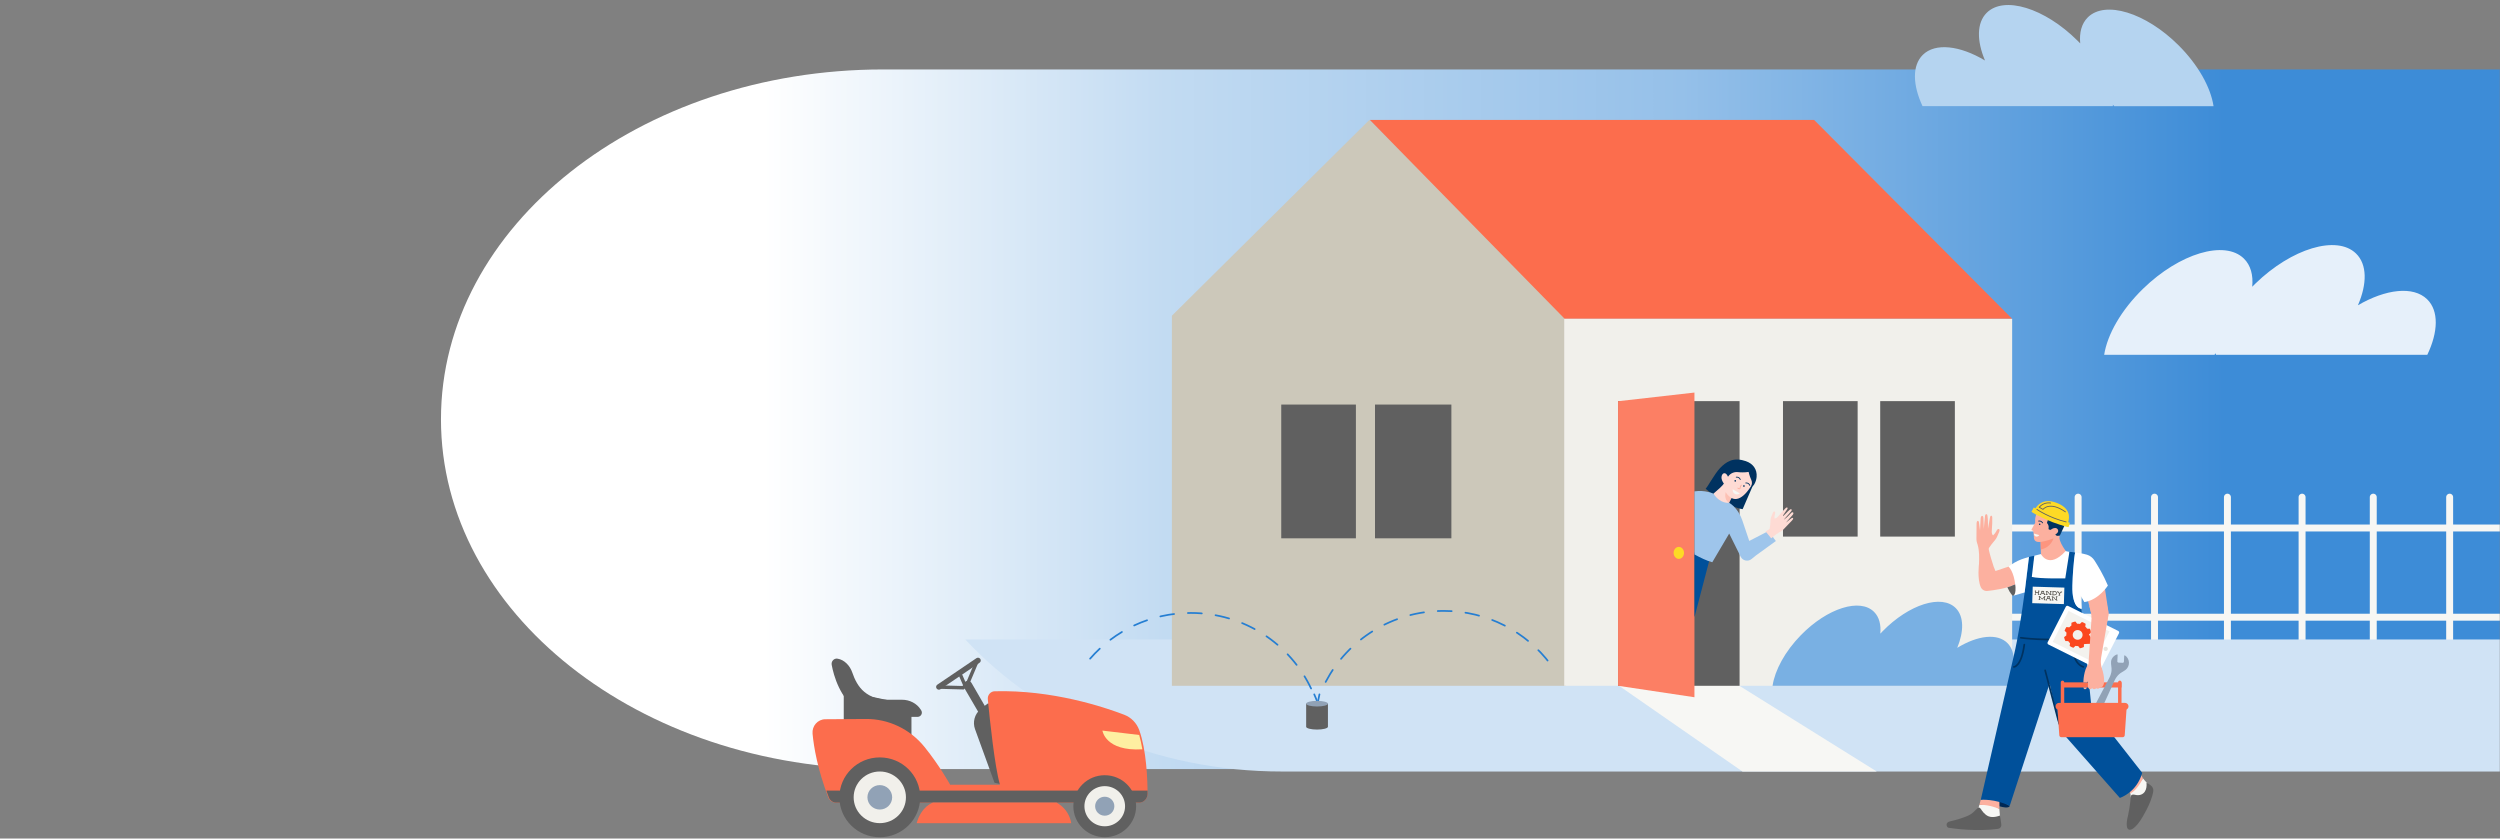 <svg width="1440" height="483" viewBox="0 0 1440 483" fill="none" xmlns="http://www.w3.org/2000/svg">
<rect x="0" y="0" width="1440" height="483" fill="#808080" stroke="none"/>
<mask id="mask0_10498_5456" style="mask-type:alpha" maskUnits="userSpaceOnUse" x="0" y="0" width="1440" height="483">
<rect width="1440" height="483" fill="#D9D9D9"/>
</mask>
<g mask="url(#mask0_10498_5456)">
<path d="M508.741 40H1440V443H508.741C368.047 443 254 352.781 254 241.505C254 130.23 368.047 40 508.741 40Z" fill="url(#paint0_linear_10498_5456)"/>
<path d="M1156 286.362V370.317" stroke="#F7F7F4" stroke-width="4" stroke-miterlimit="10" stroke-linecap="round"/>
<path d="M1197 286.362V370.317" stroke="#F7F7F4" stroke-width="4" stroke-miterlimit="10" stroke-linecap="round"/>
<path d="M1241 286.362V370.317" stroke="#F7F7F4" stroke-width="4" stroke-miterlimit="10" stroke-linecap="round"/>
<path d="M1283 286.362V370.317" stroke="#F7F7F4" stroke-width="4" stroke-miterlimit="10" stroke-linecap="round"/>
<path d="M1326 286.362V370.317" stroke="#F7F7F4" stroke-width="4" stroke-miterlimit="10" stroke-linecap="round"/>
<path d="M1367 286.362V370.317" stroke="#F7F7F4" stroke-width="4" stroke-miterlimit="10" stroke-linecap="round"/>
<path d="M1411 286.362V370.317" stroke="#F7F7F4" stroke-width="4" stroke-miterlimit="10" stroke-linecap="round"/>
<path d="M1117 304.141H1449" stroke="#F7F7F4" stroke-width="4" stroke-miterlimit="10" stroke-linecap="round"/>
<path d="M1145 355.501H1449" stroke="#F7F7F4" stroke-width="4" stroke-miterlimit="10" stroke-linecap="round"/>
<path d="M556 368.342H1440V444.395H738.481C665.021 444.395 599.381 414.785 556 368.342Z" fill="#D0E3F5"/>
<path d="M1217.81 61.143C1217.54 60.863 1217.27 60.595 1217 60.316C1217.02 60.595 1217.02 60.863 1217.03 61.143H1107.38C1101.73 49.022 1101.31 37.799 1107.49 31.645C1114.7 24.466 1128.93 26.226 1143.36 34.85C1138.57 23.499 1138.52 13.149 1144.36 7.357C1154.33 -2.561 1177.72 4.595 1196.59 23.37C1197.14 23.918 1197.67 24.466 1198.21 25.014C1197.62 18.849 1198.98 13.569 1202.56 10.014C1212.53 0.096 1235.92 7.252 1254.79 26.028C1266.24 37.414 1273.39 50.444 1275 61.166H1217.81V61.143Z" fill="#B5D4F0"/>
<path d="M897 370.317L1003.67 444.394H1081L962.325 370.317L897 370.317Z" fill="#F7F7F4"/>
<path d="M1275.5 204.362C1275.8 204.062 1276.1 203.773 1276.4 203.462C1276.37 203.762 1276.37 204.051 1276.35 204.362H1398.13C1404.41 191.219 1404.87 179.039 1398.01 172.366C1390 164.589 1374.2 166.496 1358.16 175.837C1363.5 163.529 1363.54 152.303 1357.06 146.015C1345.99 135.25 1320.02 143.026 1299.06 163.389C1298.46 163.979 1297.87 164.578 1297.28 165.168C1297.93 158.483 1296.41 152.763 1292.44 148.896C1281.37 138.131 1255.4 145.908 1234.45 166.271C1221.74 178.622 1213.8 192.75 1212 204.383H1275.5V204.362Z" fill="#E6F0FA"/>
<path d="M675.011 181.843L788.753 69.068L902 181.843V395.009H675V181.843H675.011Z" fill="#CCC8BA"/>
<path d="M789 69.068H1044.93L1159 183.641H901.271L789 69.068Z" fill="#FC6D4D"/>
<path d="M1159 183.642H901V395.01H1159V183.642Z" fill="#F1F0EB"/>
<path d="M781 233.027H738V310.067H781V233.027Z" fill="#606060"/>
<path d="M836 233.027H792V310.067H836V233.027Z" fill="#606060"/>
<path d="M1070 231.051H1027V309.08H1070V231.051Z" fill="#606060"/>
<path d="M1002 231.051H932V395.01H1002V231.051Z" fill="#606060"/>
<path d="M1126 231.051H1083V309.08H1126V231.051Z" fill="#606060"/>
<path d="M976 226.112L932 231.099V395.01L976 401.616V224.137V226.112Z" fill="#FC7F64"/>
<path d="M967 321.92C968.657 321.92 970 320.372 970 318.463C970 316.554 968.657 315.006 967 315.006C965.343 315.006 964 316.554 964 318.463C964 320.372 965.343 321.92 967 321.92Z" fill="#FDDA25"/>
<path d="M1005.64 265.632C1002.69 264.618 999.486 264.215 996.519 265.425C994.202 266.373 992.371 267.887 990.683 269.685C987.462 273.106 983.38 280.897 982.497 281.387C982.089 281.616 995.14 292.109 1003.76 293.286C1003.76 293.286 1009.25 280.625 1009.26 280.614C1009.45 280.112 1010.09 279.568 1010.37 279.099C1011.17 277.77 1011.67 276.266 1011.81 274.73C1012.21 270.371 1009.73 267.037 1005.65 265.643L1005.64 265.632Z" fill="#003260"/>
<path d="M997.71 286.203L995.967 289.603L993.793 290.91L987.329 287.151L986.932 284.34L990.462 281.245C990.462 281.245 992.47 279.36 992.955 278.532C992.955 278.532 990.241 275.165 992.403 272.899C992.403 272.899 993.992 271.472 995.327 274.599L995.581 274.261C996.838 272.55 998.945 271.701 1001.07 271.94C1002.67 272.125 1004.78 272.191 1007.21 271.831C1007.21 271.831 1007.64 274.032 1008.75 276.429C1009.31 277.639 1009.23 279.066 1008.51 280.189C1005.91 284.307 999.64 292.185 994.124 283.588" fill="#FEDBD4"/>
<path d="M976.033 355.436L984.45 323.282L976.033 318.215C976.099 330.539 975.933 343.113 976.033 355.436Z" fill="#00509A"/>
<path d="M1021.48 308.586C1020.76 307.616 1022.08 307.581 1021.34 306.622C1021.11 306.328 1020.87 306.045 1020.62 305.772L1018.99 306.502L1018.58 305.914L1007.57 311.58L1003.58 299.768C1002.52 296.619 1000.78 293.71 998.361 291.411C997.6 290.681 996.784 290.038 995.967 289.602C995.967 289.602 991.014 290.507 986.932 284.34C986.932 284.34 982.034 282.073 976.011 283.032C976.022 295.214 975.978 307.243 976.044 319.37C979.519 321.31 983.104 322.999 986.27 323.859L996.022 307.33L1002.64 320.689C1003.8 323.02 1006.86 323.663 1008.87 322.018L1011.35 320.002L1022.89 311.633L1022.48 311.055C1021.93 310.273 1021.48 310.067 1020.98 308.586H1021.48Z" fill="#9EC5EB"/>
<path d="M998.085 281.845L1002.13 284.198C1002.13 284.198 1001.39 284.917 1000.21 284.776C999.552 284.689 998.934 284.329 998.526 283.806C998.195 283.37 997.897 282.706 998.085 281.845Z" fill="#F7F7F4"/>
<path d="M1000.08 274.849C1000.08 274.849 1001.67 274.523 1002.4 276.201" stroke="#003260" stroke-width="0.5" stroke-linecap="round" stroke-linejoin="round"/>
<path d="M1005.56 278.205C1005.56 278.205 1007.15 277.879 1007.88 279.556" stroke="#003260" stroke-width="0.5" stroke-linecap="round" stroke-linejoin="round"/>
<path opacity="0.3" d="M997.379 286.89C997.379 286.89 995.184 285.724 994.025 283.425C994.025 283.425 992.669 287.675 995.967 289.592L997.368 286.879L997.379 286.89Z" fill="#FB8469"/>
<path d="M1026.22 305.886C1026.66 305.583 1027.03 305.193 1027.4 304.814C1028.96 303.189 1030.52 301.564 1032.08 299.928C1032.36 299.636 1032.66 299.322 1032.81 298.954C1032.88 298.78 1032.9 298.564 1032.78 298.412C1032.54 298.13 1032.06 298.358 1031.77 298.585C1030.73 299.408 1029.69 300.232 1028.67 301.044C1029.92 299.625 1031.16 298.195 1032.41 296.776C1032.68 296.473 1032.95 296.148 1032.99 295.758C1033.04 295.368 1032.83 295.021 1032.41 295.043C1032.15 295.065 1031.85 295.303 1031.69 295.487C1031.3 295.899 1030.92 296.321 1030.52 296.722C1030.11 297.145 1030 297.296 1029.34 297.881C1028.89 298.293 1028.33 298.683 1027.85 299.083C1026.37 300.318 1030.55 296.029 1031.73 294.426C1031.86 294.252 1031.99 294.079 1032.03 293.884C1032.07 293.678 1032 293.451 1031.82 293.343C1031.54 293.191 1031.19 293.375 1030.93 293.57C1030.1 294.209 1029.43 294.978 1028.7 295.715C1027.74 296.7 1027.68 296.711 1026.33 297.914C1027.36 296.386 1028.4 294.87 1029.43 293.343C1029.64 293.028 1029.82 292.563 1029.5 292.357C1029.19 292.162 1028.8 292.422 1028.54 292.671C1027.12 294.068 1025.78 295.541 1024.52 297.069C1023.9 297.827 1023.14 298.661 1022.13 298.661C1022.05 297.784 1022.13 296.885 1022.4 296.029C1022.48 295.758 1022.57 295.487 1022.55 295.216C1022.53 294.935 1022.33 294.653 1022.02 294.61C1021.58 294.545 1021.29 295.021 1021.13 295.411C1020.89 295.996 1020.66 296.592 1020.43 297.188C1020.22 297.74 1020.01 298.282 1019.9 298.856C1019.79 299.463 1019.77 300.08 1019.75 300.697C1019.7 301.802 1019.59 302.896 1019.41 303.99C1019.38 304.218 1019.33 304.456 1019.19 304.651C1019.09 304.803 1018.94 304.911 1018.78 305.019L1017 306.116L1020.22 310.067C1021.79 308.702 1023.49 307.392 1024.69 306.709C1025.19 306.417 1025.73 306.178 1026.21 305.854L1026.22 305.886Z" fill="#FEDBD4"/>
<path d="M757 399.948C757.721 401.577 758.382 403.218 759 404.887" stroke="#257ED2" stroke-linecap="round" stroke-linejoin="round"/>
<path d="M759 404.887C759.308 403.214 759.638 401.568 760 399.948" stroke="#257ED2" stroke-linecap="round" stroke-linejoin="round"/>
<path d="M752.348 405.319V418.557C752.348 418.557 752.337 418.59 752.337 418.612C752.337 419.505 755.15 420.235 758.614 420.235C762.078 420.235 764.891 419.505 764.891 418.612V405.319H752.348Z" fill="#606060"/>
<path d="M758.614 406.942C762.078 406.942 764.891 406.212 764.891 405.319C764.891 404.425 762.078 403.695 758.614 403.695C755.15 403.695 752.337 404.425 752.337 405.319C752.337 406.212 755.15 406.942 758.614 406.942Z" fill="#91A2B6"/>
<path d="M627.91 379.386C641.931 363.27 662.715 353.061 685.926 353.061C716.682 353.061 743.191 370.996 755.326 396.852" stroke="#257ED2" stroke-linecap="round" stroke-linejoin="round" stroke-dasharray="8 8"/>
<path d="M763.577 392.788C776.286 368.49 801.945 351.884 831.543 351.884C856.773 351.884 879.145 363.957 893.067 382.567" stroke="#257ED2" stroke-linecap="round" stroke-linejoin="round" stroke-dasharray="8 8"/>
<path d="M1156.46 394.999C1161.03 384.931 1161.36 375.606 1156.37 370.5C1150.54 364.542 1139.05 366.004 1127.37 373.158C1131.25 363.733 1131.28 355.139 1126.57 350.321C1118.51 342.081 1099.61 348.029 1084.36 363.623C1083.92 364.077 1083.5 364.531 1083.06 364.985C1083.54 359.868 1082.44 355.482 1079.54 352.525C1071.48 344.285 1052.58 350.233 1037.33 365.827C1028.08 375.285 1022.31 386.105 1021 395.01H1156.46V394.999Z" fill="#79B0E3"/>
<path d="M1186.45 308.551L1189.52 301.959C1191.42 297.906 1189.63 293.057 1185.5 291.259C1184.5 290.834 1183.39 290.442 1182.16 290.126C1177.83 289.047 1175.49 290.497 1174.31 291.793C1173.53 292.643 1173.43 293.907 1174.07 294.866C1174.23 295.106 1174.42 295.367 1174.64 295.596C1175.56 296.587 1177.7 304.193 1177.7 304.193L1184.54 309.129L1186.42 308.551H1186.45Z" fill="#003260"/>
<path d="M1178.17 311.493C1178.17 311.493 1171.23 314.228 1171.51 309.085L1171.16 305.99C1171.15 305.86 1171.07 305.762 1170.95 305.707L1170.27 305.413C1170.13 305.348 1170.06 305.173 1170.14 305.043L1172.27 301.098C1172.27 301.098 1171.69 297.59 1173.89 294.506C1173.89 294.506 1174.97 297.187 1179.67 297.655C1179.95 297.688 1180.13 297.96 1180.04 298.222L1179.11 300.891C1179.03 301.109 1179.08 301.338 1179.24 301.512C1179.63 301.926 1180.29 302.918 1179.97 304.574C1179.94 304.737 1180.04 304.912 1180.2 304.966L1180.78 305.184C1180.94 305.239 1181.13 305.217 1181.27 305.108C1181.69 304.781 1182.7 304.105 1183.81 304.127C1185.19 304.149 1185.99 305.642 1185.19 306.742C1184.91 307.113 1184.49 307.516 1183.83 307.93C1183.83 307.93 1184.42 308.682 1185.38 308.889C1185.55 308.932 1185.56 309.172 1185.4 309.227L1178.19 311.537L1178.17 311.493Z" fill="#FCB09F"/>
<path d="M1191.28 319.218C1191.28 319.218 1185.01 311.624 1186.45 308.551L1180.61 308.943L1175.37 309.793C1175.37 309.793 1175.55 318.227 1175.55 318.238C1175.61 321.234 1177.22 324.023 1180.43 324.383C1182.83 324.655 1185.22 324.056 1187.36 323.01C1188.17 322.618 1192.37 320.537 1191.29 319.218H1191.28Z" fill="#FCB09F"/>
<path d="M1176.53 301.164C1176.53 301.164 1175.8 299.856 1174.23 300.14" stroke="#003260" stroke-width="0.5" stroke-linecap="round" stroke-linejoin="round"/>
<path d="M1174.47 302.198C1174.35 301.991 1174.41 301.73 1174.62 301.6C1174.83 301.469 1175.09 301.545 1175.23 301.752C1175.36 301.958 1175.28 302.219 1175.07 302.35C1174.86 302.48 1174.6 302.404 1174.47 302.198Z" fill="#003260"/>
<path d="M1171.59 307.331L1174.58 308.191C1174.58 308.191 1174.58 308.213 1174.54 308.268C1173.98 309.325 1172.31 309.368 1171.8 308.355C1171.65 308.082 1171.56 307.734 1171.59 307.331Z" fill="#F7F7F4"/>
<path d="M1175.41 312.179C1175.41 312.179 1179.22 311.591 1182.83 310.076C1182.83 310.076 1181.43 315.383 1175.5 316.494L1175.41 312.19" fill="#FC957F"/>
<path d="M1171.74 320.113L1175.59 319.132C1175.59 319.132 1180.02 328.089 1189.77 317.454L1191.98 317.879L1193.22 323.948L1190.89 336.272L1168.66 333.58L1171.73 320.113H1171.74Z" fill="white"/>
<path d="M1157.59 464.191C1157.59 464.191 1157.62 466.108 1151.63 464.419L1151.45 460.617L1157.59 464.191Z" fill="#002855"/>
<path d="M1140.11 463.646L1138.76 468.135L1148.21 472.897L1152.03 470.707L1151.62 465.978L1147.3 463.058L1140.11 463.646Z" fill="#F7F7F4"/>
<path d="M1234.41 448.391C1234.41 448.391 1235.97 450.396 1236.68 450.886C1237.4 451.377 1237.9 457.587 1237.9 457.587L1227.31 459.265C1227.31 459.265 1227.3 457.62 1227.08 456.912C1226.86 456.204 1227.93 455.485 1227.93 455.485L1234.41 448.38V448.391Z" fill="#F7F7F4"/>
<path d="M1226.49 456.007L1227.07 456.912C1227.07 456.912 1230.23 456.236 1234.4 448.391L1232.96 445.831L1226.49 456.018V456.007Z" fill="#FCB09F"/>
<path d="M1140.91 460.693L1140.11 463.645C1140.11 463.645 1145.01 463.122 1151.62 465.977V461.542C1151.62 461.542 1144.25 459.015 1140.91 460.693Z" fill="#FCB09F"/>
<path d="M1168.67 320.799C1168.67 320.799 1164.86 357.192 1159.95 377.731L1140.92 460.693C1140.92 460.693 1149.2 459.996 1157.59 464.191L1180.56 393.748L1185.44 415.355C1186.23 418.809 1187.86 422.001 1190.21 424.671L1221.03 459.593C1221.03 459.593 1230.66 456.673 1233.93 445.166L1206.54 410.19C1205.34 408.676 1204.62 406.856 1204.43 404.949L1198.97 350.633C1198.97 350.633 1193.29 350.731 1193.69 337.263C1194.1 323.796 1195.27 318.282 1195.27 318.282C1195.27 318.282 1192.76 317.814 1191.98 317.879L1189.59 333.145C1189.59 333.145 1175.11 333.461 1170.32 332.317L1171.74 320.113L1168.67 320.799Z" fill="#00509A"/>
<path d="M1203.79 393.672C1202.95 392.463 1201.96 391.406 1200.98 390.327L1202.85 383.212L1204.79 354.207L1201.56 341.829C1201.56 341.829 1208.2 340.565 1212.31 338.179L1214.38 351.919C1214.5 352.703 1214.49 353.51 1214.36 354.294L1210.23 378.244C1210 379.595 1209.98 380.978 1210.19 382.34L1211.47 390.916C1211.81 393.193 1210.34 395.394 1208.07 395.884C1207.68 395.971 1207.25 396.037 1206.79 396.091C1205.81 396.211 1204.86 396.048 1204.02 395.688C1204.23 395.002 1204.19 394.25 1203.78 393.672H1203.79Z" fill="#FCB09F"/>
<path d="M1188 395.997H1222V393.034H1188V395.997Z" fill="#FC6D4D"/>
<path d="M1157.38 326.214L1149.38 328.906L1148.35 326.389L1146.79 321.398C1146.4 319.84 1145.8 317.999 1145.56 316.702C1145.53 316.484 1145.49 316.266 1145.52 316.048C1145.56 315.765 1145.73 315.515 1145.88 315.275C1146.64 314.153 1147.46 313.074 1148.34 312.039C1148.83 311.461 1149.35 310.895 1149.74 310.252C1150.13 309.652 1150.41 308.988 1150.69 308.334C1150.99 307.626 1151.29 306.907 1151.58 306.198C1151.76 305.73 1151.91 305.076 1151.48 304.793C1151.19 304.608 1150.78 304.717 1150.53 304.945C1150.27 305.174 1150.13 305.501 1149.98 305.806C1149.49 306.776 1148.82 307.658 1148.01 308.389C1147.14 307.615 1147.21 306.264 1147.31 305.109C1147.51 302.766 1147.58 300.413 1147.55 298.059C1147.55 297.634 1147.43 297.089 1147 297.035C1146.55 296.98 1146.31 297.547 1146.24 297.994C1145.85 300.162 1145.46 302.33 1145.08 304.499C1145.08 303.18 1145.06 302.396 1145.05 301.012C1145.05 299.792 1144.96 298.255 1144.78 297.046C1144.73 296.675 1144.59 296.239 1144.22 296.163C1143.96 296.12 1143.72 296.272 1143.59 296.49C1143.46 296.708 1143.42 296.959 1143.38 297.209C1143.06 299.574 1142.9 302.309 1142.67 304.717C1142.59 302.635 1142.55 300.718 1142.47 298.637C1142.46 298.342 1142.38 297.591 1142.17 297.384C1141.83 297.035 1141.49 297.078 1141.21 297.46C1140.92 297.841 1140.89 298.353 1140.85 298.822C1140.73 301.066 1140.61 303.3 1140.49 305.545C1140.29 304.008 1140.09 302.472 1139.89 300.947C1139.84 300.511 1139.62 299.944 1139.18 300.02C1138.94 300.053 1138.79 300.271 1138.7 300.489C1138.51 300.936 1138.5 301.437 1138.5 301.927C1138.48 304.597 1138.46 307.266 1138.43 309.925C1138.43 310.546 1138.43 311.178 1138.54 311.788C1138.66 312.453 1138.92 313.074 1139.11 313.728C1140.18 317.465 1140.03 321.126 1139.9 324.863C1139.9 324.896 1138.77 333.406 1140.96 338.244C1141.63 339.704 1143.18 340.564 1144.79 340.39C1148.39 340.009 1155.82 338.974 1161.04 336.609C1161.04 336.609 1160.72 329.287 1157.37 326.236L1157.38 326.214Z" fill="#FCB09F"/>
<path d="M1159.5 343.19C1159.5 343.19 1158.21 342.58 1156.24 338.298C1156.24 338.298 1159.41 337.306 1161.06 336.587L1162.14 338.973L1161.17 341.937L1160.56 342.667L1159.51 343.179L1159.5 343.19Z" fill="#606060"/>
<path d="M1156.88 326.334C1156.88 326.334 1160.05 328.895 1160.88 337.623C1160.88 337.623 1161.42 342.624 1159.5 343.191L1166.19 341.251L1168.67 320.799L1166.44 321.464C1163.53 322.325 1160.8 323.632 1158.32 325.343L1156.88 326.334Z" fill="white"/>
<path d="M1198.97 350.622L1198.23 342.777L1200.58 346.797C1208.87 345.61 1214.14 337.274 1214.14 337.274C1211.64 331.238 1208.22 325.626 1206.36 322.75C1205.37 321.224 1203.88 320.069 1202.13 319.514C1199.18 318.588 1195.28 318.282 1195.28 318.282C1195.28 318.282 1194.12 323.796 1193.7 337.263C1193.3 350.731 1198.98 350.633 1198.98 350.633L1198.97 350.622Z" fill="white"/>
<path d="M1139.67 465.116C1138.49 465.934 1137.55 466.991 1136.52 467.96C1134.88 469.475 1132.76 470.216 1130.69 470.968C1128.85 471.643 1126.88 472.221 1124.93 472.689C1123.63 473.005 1121.24 473.212 1121.24 475.021C1121.24 476.023 1121.76 476.721 1122.45 476.819C1126.36 477.407 1139 479.031 1150.84 477.429C1152.03 477.265 1152.89 476.209 1152.76 475.021C1152.55 473.158 1152.22 470.586 1151.95 469.769C1151.98 469.867 1149.84 470.379 1149.71 470.412C1148.28 470.684 1146.7 470.75 1145.33 470.172C1144.26 469.725 1143.36 468.985 1142.58 468.135C1142.2 467.71 1141.83 467.252 1141.5 466.773C1141.21 466.348 1140.98 465.803 1140.55 465.487C1140.42 465.389 1139.86 464.986 1139.67 465.116Z" fill="#606060"/>
<path d="M1236.34 450.657C1236.34 450.657 1237.31 456.214 1233.17 457.729C1232.06 458.132 1230.85 458.077 1229.7 457.794C1228.81 457.576 1227.55 457.5 1227.34 458.742C1227.34 458.742 1227.01 463.918 1225.72 469.9C1225.72 469.9 1223.62 477.418 1226.49 477.908C1229.36 478.398 1233.39 471.752 1233.39 471.752C1233.39 471.752 1239.39 462.49 1240.29 455.669C1240.46 454.384 1239.9 453.109 1238.81 452.368L1236.34 450.657Z" fill="#606060"/>
<path d="M1192.24 301.132L1191.26 300.772C1192.19 297.928 1192.64 292.502 1184.21 289.495C1177.22 287.011 1173.83 290.519 1172.41 292.851L1171.47 292.295L1170.11 294.812C1170.11 294.812 1173.54 297.275 1182.2 300.74C1182.2 300.74 1189.23 303.344 1191.49 303.627L1192.24 301.11V301.132Z" fill="#FDDA25"/>
<path d="M1173.27 293.417C1173.27 293.417 1180.16 298.211 1190.13 300.641" stroke="#606060" stroke-width="0.5" stroke-linecap="round" stroke-linejoin="round"/>
<path d="M1181.17 289.745C1181.17 289.745 1177.43 288.939 1174.58 292.143L1176.77 293.406C1176.77 293.406 1180.42 288.449 1189.69 294.834" stroke="#606060" stroke-width="0.5" stroke-linecap="round" stroke-linejoin="round"/>
<path d="M1189.08 338.461L1170.85 337.914L1170.56 347.422L1188.79 347.969L1189.08 338.461Z" fill="#F7F7F4"/>
<path d="M1172.1 342.437C1172.1 342.437 1172.1 342.394 1172.1 342.372C1172.1 342.339 1172.1 342.307 1172.1 342.285H1172.11C1172.14 342.285 1172.17 342.285 1172.21 342.252C1172.24 342.252 1172.27 342.241 1172.29 342.23C1172.29 342.23 1172.32 342.219 1172.32 342.198V342.121C1172.32 342.056 1172.32 342.002 1172.33 341.936V341.827C1172.33 341.827 1172.33 341.762 1172.33 341.729V341.555C1172.33 341.555 1172.33 341.511 1172.34 341.489C1172.35 341.391 1172.36 341.304 1172.36 341.206C1172.36 341.097 1172.36 340.999 1172.36 340.89C1172.36 340.781 1172.34 340.661 1172.35 340.552V340.531C1172.35 340.531 1172.35 340.498 1172.33 340.498C1172.29 340.498 1172.26 340.52 1172.24 340.52C1172.21 340.52 1172.16 340.541 1172.13 340.541C1172.13 340.541 1172.13 340.531 1172.13 340.52V340.4C1172.13 340.4 1172.14 340.356 1172.16 340.356C1172.19 340.356 1172.22 340.356 1172.25 340.334C1172.28 340.324 1172.3 340.313 1172.34 340.302H1172.36C1172.36 340.302 1172.4 340.302 1172.43 340.313C1172.46 340.324 1172.49 340.334 1172.53 340.334C1172.54 340.334 1172.55 340.334 1172.56 340.334C1172.58 340.334 1172.59 340.334 1172.61 340.334C1172.62 340.334 1172.64 340.334 1172.65 340.334C1172.66 340.334 1172.68 340.334 1172.7 340.334C1172.7 340.334 1172.72 340.356 1172.72 340.367C1172.72 340.4 1172.72 340.433 1172.72 340.465C1172.72 340.487 1172.71 340.498 1172.69 340.498C1172.66 340.498 1172.64 340.498 1172.6 340.498H1172.5C1172.5 340.498 1172.46 340.498 1172.46 340.541C1172.46 340.629 1172.46 340.705 1172.46 340.781C1172.46 340.89 1172.47 340.999 1172.46 341.108C1172.46 341.163 1172.46 341.217 1172.46 341.271V341.282C1172.46 341.282 1172.48 341.282 1172.49 341.282C1172.58 341.261 1172.66 341.239 1172.75 341.228C1172.8 341.228 1172.86 341.228 1172.91 341.228C1172.98 341.228 1173.04 341.228 1173.11 341.25C1173.13 341.25 1173.15 341.25 1173.17 341.25C1173.19 341.25 1173.21 341.25 1173.24 341.261C1173.29 341.282 1173.34 341.282 1173.39 341.293C1173.4 341.293 1173.42 341.293 1173.44 341.304C1173.44 341.304 1173.45 341.304 1173.46 341.304H1173.49C1173.49 341.304 1173.53 341.315 1173.55 341.315C1173.55 341.315 1173.56 341.315 1173.57 341.315C1173.58 341.315 1173.61 341.315 1173.62 341.315C1173.63 341.326 1173.65 341.326 1173.66 341.326H1173.69C1173.78 341.326 1173.86 341.326 1173.95 341.326C1174 341.326 1174.06 341.326 1174.11 341.293C1174.16 341.282 1174.19 341.25 1174.21 341.195C1174.22 341.173 1174.24 341.152 1174.25 341.152C1174.25 341.152 1174.25 341.13 1174.25 341.108C1174.25 341.054 1174.25 340.999 1174.25 340.945C1174.25 340.803 1174.22 340.672 1174.24 340.541V340.52C1174.24 340.509 1174.24 340.498 1174.22 340.498C1174.22 340.498 1174.19 340.498 1174.18 340.498C1174.13 340.509 1174.07 340.531 1174.03 340.541C1174.03 340.541 1174.01 340.541 1174.01 340.52V340.389C1174.01 340.389 1174.03 340.356 1174.04 340.356C1174.09 340.356 1174.14 340.324 1174.19 340.313C1174.21 340.313 1174.25 340.313 1174.27 340.313C1174.29 340.313 1174.31 340.313 1174.35 340.334C1174.37 340.345 1174.39 340.356 1174.41 340.356C1174.42 340.356 1174.45 340.356 1174.46 340.356H1174.49C1174.49 340.356 1174.52 340.367 1174.54 340.367C1174.57 340.367 1174.59 340.367 1174.6 340.367C1174.6 340.367 1174.62 340.378 1174.62 340.4C1174.62 340.422 1174.62 340.432 1174.62 340.454C1174.62 340.541 1174.62 340.541 1174.56 340.552H1174.39C1174.39 340.552 1174.36 340.552 1174.36 340.596V340.781C1174.36 340.781 1174.36 340.879 1174.37 340.934C1174.37 340.999 1174.37 341.054 1174.37 341.119C1174.37 341.163 1174.37 341.206 1174.37 341.25C1174.37 341.348 1174.36 341.446 1174.33 341.544V341.598C1174.33 341.598 1174.33 341.696 1174.33 341.74V341.816C1174.33 341.816 1174.33 341.893 1174.33 341.925C1174.33 341.98 1174.33 342.034 1174.32 342.078C1174.32 342.11 1174.32 342.132 1174.32 342.154C1174.32 342.187 1174.32 342.23 1174.32 342.263C1174.32 342.274 1174.33 342.285 1174.35 342.285H1174.52C1174.52 342.285 1174.54 342.285 1174.56 342.296C1174.56 342.296 1174.57 342.307 1174.57 342.318C1174.57 342.339 1174.57 342.361 1174.57 342.383C1174.57 342.405 1174.57 342.426 1174.57 342.437C1174.57 342.437 1174.57 342.459 1174.56 342.459C1174.52 342.459 1174.5 342.47 1174.48 342.47C1174.47 342.47 1174.45 342.47 1174.43 342.47C1174.42 342.47 1174.41 342.47 1174.4 342.47C1174.39 342.47 1174.38 342.47 1174.37 342.47C1174.36 342.47 1174.33 342.47 1174.31 342.47C1174.29 342.47 1174.27 342.47 1174.25 342.459C1174.22 342.448 1174.2 342.448 1174.18 342.448C1174.15 342.448 1174.1 342.448 1174.07 342.47C1174.03 342.481 1173.99 342.492 1173.95 342.492C1173.95 342.492 1173.94 342.492 1173.94 342.47C1173.94 342.426 1173.94 342.383 1173.94 342.339C1173.94 342.328 1173.94 342.307 1173.96 342.307C1174 342.307 1174.05 342.296 1174.08 342.274H1174.13C1174.13 342.274 1174.15 342.252 1174.16 342.252C1174.19 342.252 1174.19 342.252 1174.19 342.209V342.143C1174.19 342.067 1174.2 342.002 1174.21 341.871C1174.21 341.773 1174.21 341.664 1174.21 341.566C1174.21 341.533 1174.21 341.5 1174.21 341.479C1174.21 341.479 1174.21 341.457 1174.21 341.446H1174.2L1174.14 341.479C1174.07 341.5 1174.01 341.522 1173.95 341.522C1173.9 341.522 1173.86 341.522 1173.82 341.522H1173.55C1173.46 341.511 1173.39 341.489 1173.31 341.468C1173.26 341.457 1173.22 341.457 1173.19 341.446C1173.09 341.424 1172.99 341.413 1172.89 341.413C1172.83 341.413 1172.77 341.413 1172.7 341.413C1172.62 341.424 1172.55 341.424 1172.47 341.457C1172.47 341.457 1172.46 341.457 1172.44 341.457C1172.42 341.468 1172.39 341.479 1172.39 341.522C1172.39 341.522 1172.37 341.598 1172.37 341.642V341.762C1172.37 341.762 1172.37 341.838 1172.37 341.871C1172.37 341.958 1172.37 342.034 1172.36 342.11C1172.36 342.132 1172.36 342.154 1172.36 342.187C1172.36 342.187 1172.37 342.209 1172.38 342.209H1172.56C1172.56 342.209 1172.58 342.209 1172.59 342.219C1172.59 342.219 1172.6 342.23 1172.6 342.241C1172.6 342.263 1172.6 342.285 1172.6 342.307C1172.6 342.328 1172.6 342.35 1172.6 342.372V342.394C1172.57 342.394 1172.55 342.416 1172.51 342.416C1172.51 342.416 1172.5 342.416 1172.49 342.416C1172.48 342.416 1172.47 342.416 1172.46 342.416C1172.45 342.416 1172.43 342.416 1172.42 342.416C1172.4 342.416 1172.39 342.416 1172.38 342.416C1172.36 342.416 1172.34 342.416 1172.32 342.394C1172.29 342.383 1172.27 342.383 1172.25 342.383C1172.21 342.383 1172.17 342.383 1172.13 342.405C1172.08 342.416 1172.05 342.426 1172.01 342.426C1172.01 342.426 1172.01 342.426 1172.01 342.416L1172.1 342.437Z" fill="#5C5A54" stroke="#5C5A54" stroke-width="0.25" stroke-linecap="round" stroke-linejoin="round"/>
<path d="M1175.05 342.535V342.459C1175.05 342.383 1175.05 342.383 1175.11 342.383C1175.13 342.383 1175.15 342.383 1175.17 342.361C1175.21 342.35 1175.25 342.339 1175.28 342.339C1175.28 342.339 1175.32 342.339 1175.34 342.339C1175.35 342.339 1175.36 342.339 1175.37 342.35H1175.39C1175.44 342.274 1175.47 342.198 1175.5 342.11L1175.59 341.903C1175.63 341.816 1175.67 341.729 1175.71 341.642V341.598C1175.77 341.544 1175.8 341.478 1175.84 341.424C1175.93 341.271 1176.01 341.086 1176.11 340.901C1176.14 340.836 1176.19 340.77 1176.21 340.694C1176.21 340.694 1176.21 340.661 1176.2 340.661H1176.18C1176.11 340.672 1176.04 340.672 1175.98 340.672C1175.95 340.672 1175.92 340.672 1175.89 340.683C1175.89 340.683 1175.87 340.672 1175.87 340.661C1175.87 340.639 1175.87 340.618 1175.87 340.596C1175.87 340.563 1175.87 340.541 1175.87 340.52C1175.87 340.509 1175.87 340.487 1175.88 340.487H1175.92C1175.92 340.487 1175.99 340.487 1176.01 340.487C1176.06 340.487 1176.1 340.487 1176.14 340.465C1176.17 340.465 1176.19 340.465 1176.21 340.465C1176.3 340.465 1176.39 340.443 1176.48 340.454C1176.51 340.454 1176.53 340.454 1176.55 340.454C1176.6 340.465 1176.64 340.465 1176.7 340.487C1176.7 340.487 1176.72 340.487 1176.73 340.487C1176.74 340.487 1176.75 340.487 1176.76 340.487C1176.76 340.487 1176.77 340.487 1176.78 340.487C1176.8 340.487 1176.82 340.498 1176.83 340.498C1176.85 340.498 1176.87 340.498 1176.89 340.498C1176.92 340.498 1176.94 340.498 1176.97 340.498C1177 340.498 1177.02 340.498 1177.05 340.498C1177.08 340.498 1177.12 340.509 1177.15 340.509C1177.18 340.509 1177.21 340.509 1177.26 340.498H1177.29C1177.29 340.498 1177.35 340.498 1177.35 340.596V340.629C1177.35 340.629 1177.35 340.661 1177.32 340.661C1177.27 340.661 1177.21 340.672 1177.16 340.672H1177H1176.98C1176.98 340.694 1176.98 340.694 1176.98 340.705C1177.04 340.803 1177.08 340.912 1177.13 341.021L1177.17 341.13C1177.23 341.228 1177.27 341.348 1177.31 341.457C1177.31 341.457 1177.34 341.5 1177.35 341.511C1177.35 341.533 1177.35 341.566 1177.35 341.577C1177.36 341.631 1177.38 341.685 1177.4 341.729C1177.45 341.827 1177.49 341.925 1177.55 342.023C1177.61 342.132 1177.67 342.252 1177.73 342.372C1177.73 342.383 1177.73 342.394 1177.74 342.405L1177.78 342.426H1177.79C1177.79 342.426 1177.87 342.426 1177.9 342.426H1177.95C1177.95 342.426 1177.99 342.426 1178.01 342.426C1178.01 342.426 1178.04 342.448 1178.04 342.459V342.568L1178.03 342.59C1178.01 342.59 1177.98 342.612 1177.94 342.612C1177.93 342.612 1177.92 342.612 1177.91 342.612H1177.87C1177.87 342.612 1177.83 342.612 1177.82 342.612H1177.79C1177.79 342.612 1177.71 342.612 1177.68 342.59C1177.66 342.59 1177.63 342.59 1177.62 342.59C1177.6 342.59 1177.59 342.59 1177.57 342.59C1177.53 342.601 1177.49 342.612 1177.45 342.623H1177.38C1177.38 342.623 1177.36 342.623 1177.36 342.612C1177.36 342.568 1177.36 342.535 1177.36 342.492C1177.36 342.481 1177.36 342.459 1177.38 342.47C1177.42 342.47 1177.48 342.448 1177.52 342.426C1177.53 342.426 1177.55 342.426 1177.55 342.405C1177.55 342.405 1177.55 342.383 1177.53 342.372C1177.51 342.328 1177.48 342.285 1177.46 342.23C1177.4 342.132 1177.35 342.034 1177.3 341.936L1177.26 341.838C1177.26 341.838 1177.24 341.794 1177.23 341.794C1177.2 341.794 1177.18 341.816 1177.15 341.827C1177.1 341.849 1177.03 341.86 1176.97 341.86C1176.92 341.86 1176.86 341.86 1176.8 341.849C1176.78 341.849 1176.76 341.849 1176.74 341.849C1176.72 341.849 1176.7 341.849 1176.68 341.849C1176.62 341.849 1176.55 341.827 1176.49 341.805C1176.4 341.773 1176.31 341.751 1176.22 341.74C1176.17 341.729 1176.1 341.729 1176.04 341.718C1175.98 341.718 1175.91 341.718 1175.85 341.74C1175.81 341.74 1175.78 341.762 1175.76 341.773C1175.75 341.784 1175.74 341.794 1175.74 341.816C1175.74 341.816 1175.74 341.86 1175.71 341.86H1175.69C1175.69 341.86 1175.66 341.86 1175.65 341.882L1175.46 342.35C1175.46 342.35 1175.46 342.383 1175.47 342.383C1175.49 342.383 1175.52 342.383 1175.54 342.383C1175.56 342.383 1175.58 342.383 1175.61 342.383C1175.63 342.383 1175.64 342.405 1175.64 342.416V342.514C1175.64 342.514 1175.63 342.546 1175.61 342.546C1175.58 342.546 1175.55 342.557 1175.53 342.557C1175.52 342.557 1175.5 342.557 1175.49 342.557C1175.47 342.557 1175.45 342.557 1175.44 342.557C1175.42 342.557 1175.41 342.557 1175.38 342.557C1175.35 342.557 1175.31 342.557 1175.28 342.535C1175.26 342.535 1175.25 342.535 1175.23 342.535C1175.21 342.535 1175.2 342.535 1175.17 342.535C1175.13 342.546 1175.1 342.557 1175.05 342.568H1175C1175 342.568 1174.97 342.568 1174.97 342.546L1175.05 342.535ZM1177.14 341.685C1177.14 341.685 1177.23 341.664 1177.26 341.642L1177.27 341.62C1177.27 341.577 1177.27 341.544 1177.25 341.511C1177.23 341.468 1177.2 341.424 1177.19 341.391C1177.19 341.37 1177.18 341.348 1177.17 341.326C1177.13 341.239 1177.08 341.13 1177.05 341.043C1177.02 340.966 1176.99 340.901 1176.95 340.836C1176.93 340.814 1176.92 340.781 1176.92 340.748C1176.92 340.716 1176.89 340.694 1176.86 340.694C1176.86 340.694 1176.8 340.694 1176.76 340.694H1176.73C1176.73 340.694 1176.7 340.694 1176.68 340.694C1176.63 340.672 1176.56 340.672 1176.5 340.672H1176.4C1176.4 340.672 1176.38 340.672 1176.38 340.683L1176.32 340.814C1176.29 340.89 1176.25 340.955 1176.22 341.021C1176.19 341.086 1176.14 341.152 1176.11 341.217C1176.08 341.271 1176.06 341.326 1176.03 341.38C1176.01 341.435 1175.99 341.478 1175.96 341.522V341.555V341.566C1175.99 341.566 1176.02 341.555 1176.07 341.555H1176.27C1176.33 341.555 1176.4 341.587 1176.46 341.587H1176.48L1176.65 341.653C1176.68 341.685 1176.72 341.675 1176.75 341.675C1176.75 341.675 1176.76 341.675 1176.78 341.675H1176.82C1176.82 341.675 1176.86 341.696 1176.89 341.696H1177.15L1177.14 341.685Z" fill="#5C5A54" stroke="#5C5A54" stroke-width="0.25" stroke-linecap="round" stroke-linejoin="round"/>
<path d="M1178.55 342.59V342.503C1178.55 342.503 1178.56 342.448 1178.59 342.448C1178.64 342.448 1178.67 342.448 1178.71 342.427C1178.76 342.416 1178.79 342.405 1178.84 342.405C1178.84 342.405 1178.86 342.405 1178.87 342.405C1178.87 342.405 1178.88 342.394 1178.88 342.383C1178.88 342.383 1178.88 342.35 1178.88 342.34V342.252C1178.88 342.252 1178.88 342.154 1178.89 342.1C1178.89 342.002 1178.89 341.904 1178.89 341.795C1178.89 341.729 1178.89 341.664 1178.9 341.599C1178.9 341.599 1178.9 341.566 1178.9 341.555V341.511C1178.9 341.446 1178.9 341.381 1178.91 341.315C1178.91 341.239 1178.91 341.152 1178.91 341.076C1178.91 340.988 1178.91 340.901 1178.9 340.814C1178.9 340.803 1178.9 340.792 1178.9 340.792C1178.9 340.792 1178.9 340.77 1178.88 340.76C1178.8 340.738 1178.71 340.727 1178.64 340.727H1178.56C1178.56 340.727 1178.55 340.727 1178.53 340.727C1178.53 340.727 1178.49 340.705 1178.49 340.683C1178.49 340.64 1178.49 340.607 1178.52 340.574C1178.53 340.542 1178.54 340.531 1178.56 340.531H1178.57C1178.57 340.531 1178.64 340.542 1178.68 340.542H1178.73C1178.73 340.542 1178.83 340.553 1178.87 340.563C1178.88 340.563 1178.9 340.585 1178.91 340.585C1179 340.585 1179.09 340.618 1179.17 340.651C1179.29 340.683 1179.41 340.76 1179.52 340.836C1179.58 340.869 1179.62 340.912 1179.67 340.956L1179.7 340.978C1179.77 341.065 1179.85 341.152 1179.93 341.25C1179.95 341.272 1179.97 341.304 1179.99 341.337L1180.22 341.697C1180.22 341.697 1180.25 341.762 1180.28 341.795C1180.29 341.806 1180.3 341.817 1180.33 341.838C1180.35 341.882 1180.37 341.904 1180.4 341.936C1180.42 341.958 1180.45 341.98 1180.46 342.002C1180.48 342.034 1180.51 342.067 1180.53 342.089C1180.62 342.165 1180.71 342.241 1180.8 342.307C1180.88 342.361 1180.97 342.405 1181.04 342.438L1181.11 342.459C1181.11 342.459 1181.12 342.459 1181.13 342.459C1181.14 342.459 1181.15 342.448 1181.15 342.416V342.394L1181.14 342.143C1181.14 342.078 1181.14 342.024 1181.14 341.958C1181.14 341.925 1181.14 341.882 1181.14 341.849C1181.14 341.751 1181.15 341.642 1181.17 341.533C1181.17 341.533 1181.17 341.522 1181.17 341.511V341.49C1181.17 341.49 1181.17 341.402 1181.17 341.359V341.283C1181.17 341.283 1181.17 341.228 1181.17 341.206C1181.17 341.152 1181.17 341.108 1181.17 341.065C1181.17 341.021 1181.17 340.967 1181.17 340.923C1181.17 340.869 1181.17 340.814 1181.17 340.77C1181.17 340.77 1181.17 340.727 1181.15 340.727H1181.14C1181.14 340.727 1181.1 340.727 1181.09 340.727C1181.03 340.727 1180.97 340.76 1180.91 340.76C1180.9 340.76 1180.89 340.76 1180.88 340.76C1180.88 340.76 1180.87 340.749 1180.87 340.738V340.607C1180.87 340.607 1180.88 340.574 1180.89 340.574C1180.95 340.574 1181.02 340.542 1181.1 340.531C1181.13 340.531 1181.15 340.531 1181.17 340.531C1181.2 340.531 1181.23 340.531 1181.25 340.542C1181.27 340.553 1181.31 340.563 1181.34 340.563H1181.47C1181.47 340.563 1181.52 340.574 1181.54 340.585C1181.56 340.585 1181.58 340.585 1181.61 340.574H1181.62C1181.62 340.574 1181.64 340.596 1181.64 340.607C1181.64 340.651 1181.64 340.683 1181.64 340.716V340.727C1181.63 340.727 1181.62 340.738 1181.61 340.727C1181.57 340.727 1181.53 340.727 1181.51 340.727C1181.48 340.727 1181.46 340.727 1181.43 340.727C1181.4 340.727 1181.36 340.727 1181.33 340.727C1181.32 340.727 1181.31 340.749 1181.31 340.76C1181.31 340.825 1181.31 340.89 1181.31 340.956C1181.31 341.021 1181.31 341.076 1181.31 341.13C1181.31 341.239 1181.31 341.348 1181.31 341.435C1181.31 341.501 1181.31 341.566 1181.3 341.62C1181.3 341.697 1181.29 341.762 1181.29 341.838C1181.29 341.893 1181.29 341.958 1181.29 342.013C1181.29 342.089 1181.29 342.165 1181.3 342.241C1181.3 342.296 1181.3 342.35 1181.3 342.405C1181.3 342.416 1181.3 342.438 1181.3 342.448C1181.3 342.459 1181.3 342.47 1181.31 342.47C1181.31 342.47 1181.32 342.47 1181.33 342.47H1181.38C1181.44 342.47 1181.51 342.47 1181.56 342.492C1181.57 342.492 1181.58 342.503 1181.58 342.525C1181.58 342.547 1181.58 342.568 1181.58 342.59V342.612C1181.58 342.612 1181.57 342.655 1181.55 342.645H1181.51C1181.37 342.645 1181.25 342.634 1181.14 342.59H1181.13C1181.06 342.59 1181 342.557 1180.94 342.514C1180.91 342.492 1180.88 342.481 1180.84 342.47C1180.83 342.47 1180.81 342.459 1180.8 342.448C1180.69 342.361 1180.57 342.285 1180.47 342.187L1180.45 342.154C1180.38 342.078 1180.3 342.002 1180.25 341.915C1180.19 341.849 1180.15 341.773 1180.1 341.708C1180.02 341.566 1179.92 341.424 1179.83 341.293C1179.81 341.261 1179.78 341.239 1179.76 341.217C1179.69 341.119 1179.59 341.032 1179.5 340.956C1179.48 340.934 1179.45 340.923 1179.43 340.912L1179.31 340.836C1179.31 340.836 1179.27 340.814 1179.24 340.814C1179.2 340.792 1179.16 340.781 1179.11 340.77C1179.1 340.77 1179.09 340.77 1179.08 340.77C1179.08 340.77 1179.08 340.77 1179.07 340.781V340.814C1179.07 340.814 1179.07 340.912 1179.07 340.967C1179.07 341.065 1179.07 341.163 1179.07 341.272V341.359C1179.07 341.457 1179.06 341.555 1179.03 341.664V341.773C1179.03 341.773 1179.03 341.817 1179.03 341.838C1179.03 341.86 1179.03 341.882 1179.03 341.893C1179.03 341.936 1179.03 341.969 1179.03 342.013C1179.03 342.067 1179.03 342.122 1179.02 342.176C1179.02 342.209 1179.02 342.231 1179.02 342.252C1179.02 342.285 1179.02 342.329 1179.02 342.361C1179.02 342.361 1179.03 342.383 1179.05 342.394H1179.1C1179.1 342.394 1179.2 342.394 1179.24 342.405C1179.27 342.405 1179.29 342.405 1179.31 342.405H1179.32C1179.32 342.405 1179.33 342.416 1179.33 342.427C1179.33 342.448 1179.33 342.481 1179.33 342.503C1179.33 342.525 1179.33 342.536 1179.33 342.557C1179.33 342.557 1179.33 342.568 1179.32 342.568C1179.29 342.568 1179.24 342.59 1179.21 342.59C1179.2 342.59 1179.18 342.59 1179.17 342.59C1179.16 342.59 1179.13 342.59 1179.12 342.59H1179.08C1179.08 342.59 1179.03 342.59 1179.01 342.59C1178.99 342.59 1178.97 342.59 1178.95 342.579C1178.91 342.568 1178.88 342.557 1178.85 342.557C1178.75 342.557 1178.66 342.601 1178.57 342.601C1178.54 342.601 1178.54 342.601 1178.54 342.557L1178.55 342.59Z" fill="#5C5A54" stroke="#5C5A54" stroke-width="0.25" stroke-linecap="round" stroke-linejoin="round"/>
<path d="M1182.26 342.753C1182.26 342.753 1182.23 342.742 1182.22 342.731C1182.22 342.698 1182.2 342.677 1182.2 342.655C1182.2 342.655 1182.22 342.59 1182.23 342.59H1182.42C1182.42 342.59 1182.42 342.59 1182.43 342.59C1182.43 342.59 1182.44 342.579 1182.44 342.568C1182.44 342.535 1182.44 342.513 1182.44 342.481C1182.44 342.426 1182.44 342.382 1182.44 342.339C1182.43 342.186 1182.43 342.121 1182.43 341.947C1182.43 341.914 1182.43 341.892 1182.43 341.87C1182.43 341.838 1182.43 341.805 1182.43 341.772C1182.43 341.74 1182.43 341.718 1182.43 341.685C1182.43 341.674 1182.43 341.652 1182.43 341.631C1182.43 341.598 1182.43 341.554 1182.44 341.522V341.456C1182.44 341.402 1182.44 341.347 1182.45 341.293V340.879V340.846C1182.4 340.846 1182.34 340.846 1182.29 340.868C1182.29 340.868 1182.27 340.868 1182.27 340.857C1182.26 340.857 1182.26 340.835 1182.25 340.824V340.781C1182.25 340.781 1182.26 340.694 1182.29 340.661C1182.29 340.661 1182.31 340.661 1182.32 340.661C1182.38 340.672 1182.42 340.661 1182.48 340.683C1182.48 340.683 1182.49 340.683 1182.5 340.683C1182.53 340.683 1182.57 340.683 1182.6 340.683C1182.68 340.683 1182.74 340.683 1182.82 340.683H1183.12C1183.12 340.683 1183.19 340.683 1183.24 340.683H1183.38C1183.38 340.683 1183.48 340.683 1183.54 340.683H1183.59C1183.59 340.683 1183.66 340.683 1183.69 340.704C1183.71 340.704 1183.73 340.704 1183.75 340.704C1183.83 340.704 1183.92 340.737 1184.02 340.77C1184.08 340.792 1184.13 340.824 1184.19 340.857C1184.25 340.89 1184.31 340.955 1184.36 341.01C1184.42 341.075 1184.46 341.151 1184.5 341.249C1184.51 341.282 1184.52 341.315 1184.53 341.347C1184.56 341.467 1184.56 341.587 1184.56 341.707C1184.56 341.74 1184.56 341.772 1184.56 341.805C1184.56 341.892 1184.54 341.979 1184.52 342.056C1184.52 342.077 1184.51 342.099 1184.5 342.11L1184.42 342.274C1184.39 342.328 1184.35 342.382 1184.31 342.415L1184.26 342.448C1184.21 342.502 1184.15 342.546 1184.1 342.579L1184.03 342.611C1183.9 342.677 1183.76 342.72 1183.62 342.742H1183.61C1183.49 342.742 1183.37 342.764 1183.24 342.764H1183.14L1182.6 342.753C1182.58 342.753 1182.55 342.753 1182.54 342.753H1182.39C1182.39 342.753 1182.31 342.742 1182.27 342.742L1182.26 342.753ZM1183.09 342.6C1183.24 342.6 1183.38 342.6 1183.52 342.6C1183.61 342.6 1183.71 342.579 1183.8 342.546L1183.93 342.491C1184 342.47 1184.05 342.437 1184.12 342.393C1184.19 342.35 1184.25 342.284 1184.31 342.208C1184.37 342.11 1184.41 341.99 1184.44 341.87C1184.44 341.816 1184.44 341.772 1184.44 341.729C1184.44 341.609 1184.44 341.5 1184.41 341.391C1184.37 341.293 1184.33 341.206 1184.26 341.14C1184.2 341.075 1184.12 341.02 1184.04 340.988C1183.92 340.933 1183.8 340.912 1183.68 340.89C1183.62 340.89 1183.56 340.89 1183.5 340.879H1183.34C1183.34 340.879 1183.23 340.879 1183.17 340.879C1183.08 340.879 1183 340.879 1182.91 340.879C1182.83 340.879 1182.74 340.879 1182.66 340.879H1182.63C1182.63 340.879 1182.61 340.879 1182.61 340.901C1182.61 340.933 1182.61 340.977 1182.61 341.01C1182.61 341.064 1182.61 341.108 1182.6 341.162V341.587C1182.59 341.663 1182.58 341.74 1182.56 341.816C1182.56 341.859 1182.56 341.892 1182.56 341.925C1182.56 341.958 1182.56 342.001 1182.56 342.034V342.448C1182.56 342.448 1182.59 342.546 1182.59 342.59C1182.59 342.611 1182.59 342.611 1182.6 342.611H1183.08L1183.09 342.6Z" fill="#5C5A54" stroke="#5C5A54" stroke-width="0.25" stroke-linecap="round" stroke-linejoin="round"/>
<path d="M1185.82 342.873C1185.82 342.873 1185.82 342.83 1185.82 342.808C1185.82 342.775 1185.82 342.742 1185.83 342.721V342.71C1185.86 342.71 1185.91 342.71 1185.94 342.688C1185.97 342.688 1186.01 342.666 1186.03 342.666C1186.05 342.666 1186.07 342.655 1186.11 342.655C1186.14 342.655 1186.14 342.655 1186.14 342.623C1186.14 342.59 1186.14 342.568 1186.14 342.535C1186.14 342.514 1186.14 342.492 1186.14 342.47C1186.14 342.448 1186.14 342.426 1186.14 342.405C1186.14 342.361 1186.14 342.328 1186.15 342.296C1186.15 342.252 1186.15 342.208 1186.16 342.176C1186.16 342.121 1186.16 342.078 1186.16 342.034C1186.16 341.991 1186.14 341.947 1186.15 341.892C1186.16 341.838 1186.13 341.827 1186.11 341.805C1186.05 341.773 1186.02 341.729 1185.96 341.675C1185.94 341.653 1185.93 341.631 1185.91 341.62C1185.86 341.587 1185.83 341.544 1185.79 341.5C1185.76 341.478 1185.73 341.446 1185.71 341.413C1185.65 341.337 1185.58 341.261 1185.51 341.217L1185.32 341.075C1185.32 341.075 1185.28 341.043 1185.26 341.021C1185.2 340.977 1185.15 340.966 1185.09 340.966H1185.04C1185.04 340.966 1185 340.966 1184.98 340.966C1184.96 340.966 1184.94 340.966 1184.93 340.966C1184.93 340.966 1184.9 340.945 1184.9 340.934V340.836C1184.9 340.836 1184.91 340.803 1184.93 340.803C1184.95 340.803 1184.97 340.803 1185 340.803H1185.15C1185.15 340.803 1185.21 340.803 1185.25 340.825C1185.27 340.825 1185.29 340.836 1185.31 340.836C1185.33 340.836 1185.37 340.836 1185.39 340.825C1185.44 340.803 1185.5 340.803 1185.55 340.792C1185.55 340.825 1185.55 340.846 1185.55 340.879C1185.55 340.912 1185.55 340.934 1185.55 340.955C1185.55 340.955 1185.55 340.955 1185.55 340.966C1185.54 340.966 1185.52 340.966 1185.5 340.966C1185.5 340.966 1185.5 340.966 1185.5 340.977V340.999L1185.57 341.043C1185.57 341.043 1185.66 341.119 1185.71 341.162L1185.75 341.206C1185.75 341.206 1185.82 341.282 1185.84 341.326C1185.85 341.348 1185.87 341.348 1185.89 341.359C1185.93 341.402 1185.96 341.446 1186.02 341.489L1186.07 341.544C1186.13 341.609 1186.17 341.664 1186.23 341.696C1186.24 341.696 1186.25 341.729 1186.27 341.729C1186.27 341.729 1186.29 341.707 1186.3 341.696C1186.35 341.653 1186.4 341.609 1186.47 341.566L1186.54 341.522L1186.67 341.413C1186.67 341.413 1186.73 341.369 1186.77 341.348C1186.85 341.304 1186.92 341.239 1187 341.173L1187.1 341.075V341.053C1187.09 341.053 1187.08 341.053 1187.07 341.053L1187.04 341.032C1187.04 341.01 1187.04 340.977 1187.04 340.955C1187.04 340.945 1187.04 340.923 1187.04 340.901V340.879C1187.04 340.879 1187.11 340.879 1187.13 340.879H1187.26C1187.26 340.879 1187.29 340.879 1187.3 340.879C1187.3 340.879 1187.3 340.879 1187.31 340.879C1187.31 340.879 1187.31 340.879 1187.32 340.879C1187.35 340.912 1187.39 340.912 1187.42 340.912C1187.44 340.912 1187.46 340.912 1187.47 340.912H1187.54C1187.54 340.912 1187.63 340.879 1187.67 340.868C1187.67 340.868 1187.67 340.868 1187.67 340.879C1187.67 340.901 1187.67 340.923 1187.67 340.945C1187.67 340.977 1187.67 340.999 1187.67 341.021C1187.67 341.021 1187.67 341.053 1187.65 341.053C1187.62 341.053 1187.6 341.053 1187.56 341.075C1187.53 341.075 1187.5 341.097 1187.46 341.097C1187.45 341.097 1187.43 341.097 1187.42 341.097C1187.41 341.097 1187.39 341.097 1187.36 341.086C1187.36 341.086 1187.35 341.086 1187.34 341.086C1187.33 341.086 1187.31 341.086 1187.3 341.108C1187.26 341.13 1187.23 341.162 1187.21 341.184C1187.15 341.25 1187.1 341.304 1187.04 341.359C1187.01 341.391 1186.97 341.435 1186.92 341.468C1186.88 341.5 1186.83 341.522 1186.79 341.544C1186.79 341.544 1186.78 341.544 1186.77 341.544C1186.72 341.576 1186.67 341.62 1186.62 341.664C1186.59 341.696 1186.56 341.729 1186.51 341.751C1186.46 341.794 1186.39 341.838 1186.35 341.892C1186.34 341.892 1186.33 341.903 1186.32 341.914V341.936V341.969C1186.34 342.045 1186.34 342.132 1186.34 342.208C1186.34 342.241 1186.34 342.263 1186.34 342.285C1186.33 342.35 1186.32 342.415 1186.32 342.481C1186.32 342.503 1186.32 342.524 1186.32 342.557C1186.32 342.601 1186.32 342.633 1186.32 342.666C1186.32 342.71 1186.32 342.721 1186.35 342.721C1186.35 342.721 1186.38 342.721 1186.4 342.721C1186.44 342.721 1186.48 342.721 1186.51 342.721C1186.54 342.721 1186.55 342.721 1186.57 342.721C1186.57 342.721 1186.58 342.721 1186.59 342.721C1186.59 342.721 1186.6 342.721 1186.6 342.731C1186.6 342.753 1186.6 342.775 1186.6 342.797C1186.6 342.819 1186.6 342.84 1186.6 342.862C1186.6 342.862 1186.6 342.884 1186.58 342.884C1186.55 342.884 1186.51 342.895 1186.48 342.895C1186.43 342.895 1186.37 342.895 1186.32 342.895H1186.28C1186.28 342.895 1186.24 342.895 1186.21 342.884C1186.18 342.884 1186.16 342.884 1186.13 342.884C1186.09 342.884 1186.08 342.884 1186.05 342.884C1185.98 342.906 1185.92 342.917 1185.85 342.928L1185.82 342.873Z" fill="#5C5A54" stroke="#5C5A54" stroke-width="0.25" stroke-linecap="round" stroke-linejoin="round"/>
<path d="M1174.36 345.478V345.434C1174.36 345.434 1174.36 345.369 1174.37 345.325V345.314C1174.43 345.314 1174.5 345.281 1174.57 345.271C1174.57 345.271 1174.58 345.271 1174.59 345.271H1174.62C1174.62 345.271 1174.66 345.271 1174.66 345.249C1174.66 345.249 1174.66 345.227 1174.66 345.216V345.162C1174.66 345.162 1174.66 345.096 1174.66 345.064C1174.66 345.009 1174.66 344.955 1174.66 344.9V344.824C1174.66 344.824 1174.66 344.726 1174.66 344.682C1174.66 344.617 1174.66 344.562 1174.67 344.508C1174.67 344.432 1174.69 344.355 1174.69 344.279C1174.69 344.257 1174.69 344.225 1174.69 344.203C1174.69 344.116 1174.69 344.028 1174.69 343.941C1174.69 343.854 1174.69 343.778 1174.68 343.691V343.669C1174.68 343.669 1174.68 343.636 1174.66 343.636H1174.62C1174.62 343.636 1174.54 343.636 1174.51 343.636C1174.49 343.636 1174.48 343.636 1174.46 343.636C1174.46 343.636 1174.43 343.625 1174.43 343.614C1174.43 343.571 1174.43 343.538 1174.43 343.505C1174.43 343.495 1174.45 343.473 1174.46 343.473C1174.49 343.473 1174.52 343.462 1174.54 343.462C1174.56 343.462 1174.57 343.462 1174.58 343.462C1174.58 343.462 1174.59 343.462 1174.6 343.462C1174.61 343.462 1174.62 343.462 1174.63 343.462C1174.64 343.462 1174.67 343.462 1174.69 343.462C1174.71 343.462 1174.73 343.462 1174.75 343.473C1174.78 343.484 1174.81 343.495 1174.83 343.495C1174.86 343.495 1174.91 343.495 1174.94 343.473C1174.99 343.462 1175.03 343.451 1175.06 343.451V343.462C1175.06 343.495 1175.06 343.516 1175.06 343.538C1175.06 343.56 1175.06 343.593 1175.06 343.614C1175.06 343.614 1175.06 343.625 1175.05 343.636C1175.04 343.636 1175.03 343.636 1175.02 343.636H1174.99C1174.99 343.636 1174.97 343.647 1174.97 343.658C1174.97 343.658 1174.97 343.669 1174.97 343.68C1175 343.702 1175.02 343.723 1175.04 343.745C1175.09 343.778 1175.13 343.821 1175.17 343.865C1175.23 343.909 1175.28 343.952 1175.33 344.018C1175.33 344.018 1175.34 344.039 1175.35 344.039C1175.44 344.116 1175.5 344.214 1175.58 344.312L1175.6 344.355C1175.6 344.355 1175.61 344.377 1175.63 344.377C1175.65 344.399 1175.67 344.432 1175.69 344.442C1175.71 344.464 1175.74 344.486 1175.76 344.519C1175.77 344.541 1175.78 344.551 1175.8 344.562C1175.87 344.628 1175.93 344.704 1175.99 344.769C1176.05 344.846 1176.11 344.911 1176.18 344.965C1176.2 344.987 1176.22 345.009 1176.23 345.031C1176.23 345.031 1176.23 345.042 1176.24 345.042C1176.24 345.042 1176.25 345.042 1176.25 345.031H1176.28C1176.35 344.911 1176.45 344.824 1176.54 344.748L1176.63 344.671C1176.7 344.595 1176.76 344.541 1176.83 344.464C1176.87 344.421 1176.92 344.388 1176.96 344.355C1177.07 344.257 1177.19 344.148 1177.29 344.028L1177.5 343.778C1177.5 343.778 1177.5 343.778 1177.5 343.767C1177.5 343.756 1177.5 343.756 1177.49 343.756C1177.48 343.756 1177.46 343.756 1177.43 343.756H1177.41C1177.41 343.756 1177.4 343.745 1177.4 343.734V343.614C1177.4 343.614 1177.41 343.593 1177.42 343.593C1177.46 343.593 1177.48 343.582 1177.51 343.582C1177.52 343.582 1177.55 343.582 1177.56 343.582C1177.56 343.582 1177.57 343.582 1177.58 343.582C1177.59 343.582 1177.59 343.582 1177.6 343.582C1177.62 343.582 1177.64 343.582 1177.68 343.582C1177.69 343.582 1177.7 343.582 1177.71 343.582L1177.75 343.603C1177.75 343.603 1177.8 343.614 1177.81 343.614C1177.84 343.614 1177.89 343.614 1177.92 343.593C1177.95 343.582 1178 343.571 1178.04 343.56C1178.04 343.56 1178.04 343.56 1178.05 343.56C1178.05 343.56 1178.06 343.56 1178.06 343.571V343.68C1178.06 343.68 1178.04 343.734 1178.02 343.734C1178 343.734 1177.98 343.734 1177.94 343.745C1177.91 343.756 1177.88 343.767 1177.84 343.778C1177.84 343.778 1177.82 343.778 1177.81 343.778C1177.81 343.778 1177.79 343.789 1177.79 343.811C1177.79 343.865 1177.79 343.909 1177.79 343.963C1177.8 344.083 1177.81 344.203 1177.8 344.312C1177.8 344.312 1177.8 344.388 1177.8 344.421C1177.8 344.508 1177.79 344.606 1177.77 344.682V344.813C1177.77 344.813 1177.77 344.846 1177.77 344.867V344.922C1177.77 344.922 1177.77 345.02 1177.77 345.064C1177.77 345.107 1177.77 345.162 1177.77 345.205C1177.77 345.227 1177.77 345.249 1177.77 345.271C1177.77 345.314 1177.77 345.358 1177.77 345.39C1177.77 345.401 1177.78 345.423 1177.79 345.423C1177.8 345.423 1177.81 345.423 1177.82 345.423C1177.83 345.423 1177.84 345.423 1177.85 345.423C1177.87 345.423 1177.89 345.423 1177.91 345.423H1177.94C1177.94 345.423 1178 345.423 1178.02 345.423C1178.02 345.423 1178.04 345.445 1178.04 345.456C1178.04 345.489 1178.04 345.51 1178.04 345.543C1178.04 345.576 1178.04 345.597 1178.01 345.597C1178.01 345.597 1177.96 345.597 1177.95 345.597H1177.77C1177.77 345.597 1177.7 345.597 1177.67 345.576C1177.64 345.576 1177.62 345.565 1177.6 345.565C1177.57 345.565 1177.55 345.565 1177.52 345.565C1177.47 345.576 1177.41 345.597 1177.36 345.608H1177.35C1177.35 345.608 1177.32 345.597 1177.32 345.565C1177.32 345.532 1177.32 345.499 1177.32 345.467C1177.32 345.445 1177.32 345.434 1177.35 345.434H1177.38C1177.38 345.434 1177.44 345.423 1177.46 345.412C1177.5 345.39 1177.56 345.38 1177.61 345.38C1177.63 345.38 1177.64 345.38 1177.64 345.336V344.802C1177.64 344.802 1177.66 344.748 1177.66 344.726C1177.66 344.682 1177.66 344.639 1177.67 344.595C1177.67 344.519 1177.68 344.442 1177.68 344.355C1177.68 344.279 1177.68 344.192 1177.68 344.105V343.854C1177.68 343.854 1177.66 343.832 1177.64 343.832C1177.64 343.832 1177.64 343.832 1177.63 343.832L1177.61 343.854L1177.55 343.93C1177.5 343.985 1177.46 344.039 1177.41 344.083C1177.36 344.137 1177.31 344.203 1177.26 344.257C1177.26 344.257 1177.26 344.257 1177.25 344.268C1177.18 344.355 1177.08 344.421 1177 344.497L1176.96 344.519C1176.96 344.519 1176.94 344.53 1176.93 344.541C1176.91 344.573 1176.88 344.584 1176.86 344.617C1176.85 344.639 1176.82 344.65 1176.8 344.671C1176.78 344.671 1176.77 344.693 1176.76 344.704C1176.7 344.78 1176.62 344.846 1176.54 344.911C1176.48 344.966 1176.41 345.031 1176.35 345.107C1176.33 345.14 1176.3 345.151 1176.28 345.173H1176.27L1176.24 345.14C1176.24 345.14 1176.24 345.129 1176.23 345.129H1176.22H1176.21C1176.21 345.129 1176.2 345.129 1176.2 345.118L1176.08 344.998C1176.01 344.933 1175.95 344.857 1175.89 344.791C1175.86 344.748 1175.81 344.704 1175.78 344.66C1175.7 344.584 1175.63 344.508 1175.56 344.421L1175.44 344.268C1175.34 344.148 1175.24 344.05 1175.14 343.952C1175.05 343.876 1174.96 343.789 1174.88 343.702C1174.88 343.702 1174.88 343.702 1174.86 343.702H1174.85C1174.85 343.702 1174.85 343.778 1174.85 343.811C1174.86 343.941 1174.86 344.061 1174.86 344.17V344.192C1174.86 344.192 1174.86 344.279 1174.86 344.323L1174.84 344.464C1174.84 344.53 1174.83 344.595 1174.83 344.649V344.835C1174.83 344.9 1174.82 344.955 1174.82 345.02V345.238C1174.82 345.238 1174.82 345.26 1174.83 345.271C1174.84 345.271 1174.86 345.271 1174.88 345.271C1174.89 345.271 1174.91 345.271 1174.92 345.271H1174.96C1174.96 345.271 1175 345.271 1175.02 345.271C1175.04 345.271 1175.05 345.271 1175.07 345.271C1175.07 345.271 1175.11 345.292 1175.11 345.314C1175.11 345.347 1175.11 345.38 1175.11 345.412C1175.11 345.412 1175.1 345.434 1175.09 345.434C1175.05 345.434 1175.03 345.434 1175.01 345.434H1174.83C1174.83 345.434 1174.75 345.434 1174.72 345.412C1174.7 345.412 1174.68 345.401 1174.66 345.401C1174.63 345.401 1174.61 345.401 1174.58 345.401C1174.51 345.423 1174.46 345.434 1174.39 345.445C1174.39 345.445 1174.38 345.445 1174.38 345.423L1174.36 345.478Z" fill="#5C5A54" stroke="#5C5A54" stroke-width="0.25" stroke-linecap="round" stroke-linejoin="round"/>
<path d="M1178.44 345.651V345.575C1178.44 345.499 1178.44 345.499 1178.49 345.499C1178.52 345.499 1178.54 345.499 1178.56 345.477C1178.59 345.466 1178.64 345.455 1178.67 345.455C1178.67 345.455 1178.7 345.455 1178.73 345.455C1178.74 345.455 1178.75 345.455 1178.76 345.466H1178.78C1178.83 345.39 1178.86 345.314 1178.89 345.226L1178.98 345.019C1179.01 344.932 1179.06 344.845 1179.1 344.758V344.714C1179.16 344.66 1179.19 344.594 1179.22 344.54C1179.32 344.387 1179.4 344.202 1179.5 344.017C1179.53 343.952 1179.58 343.886 1179.6 343.81C1179.6 343.81 1179.6 343.777 1179.59 343.777H1179.56C1179.5 343.788 1179.43 343.788 1179.37 343.788C1179.33 343.788 1179.31 343.788 1179.28 343.799C1179.28 343.799 1179.26 343.788 1179.26 343.777C1179.26 343.755 1179.26 343.734 1179.26 343.712C1179.26 343.679 1179.26 343.657 1179.26 343.636C1179.26 343.625 1179.26 343.603 1179.27 343.603H1179.31C1179.31 343.603 1179.38 343.603 1179.4 343.603C1179.44 343.603 1179.49 343.603 1179.53 343.581C1179.55 343.581 1179.58 343.581 1179.6 343.581C1179.69 343.581 1179.77 343.559 1179.86 343.57C1179.9 343.57 1179.92 343.57 1179.94 343.57C1179.98 343.581 1180.03 343.581 1180.08 343.603C1180.08 343.603 1180.1 343.603 1180.12 343.603C1180.13 343.603 1180.14 343.603 1180.15 343.603C1180.15 343.603 1180.16 343.603 1180.17 343.603C1180.18 343.603 1180.2 343.614 1180.22 343.614C1180.24 343.614 1180.26 343.614 1180.28 343.614C1180.3 343.614 1180.33 343.614 1180.36 343.614C1180.39 343.614 1180.4 343.614 1180.44 343.614C1180.47 343.614 1180.5 343.625 1180.54 343.625C1180.57 343.625 1180.6 343.625 1180.65 343.614H1180.68C1180.68 343.614 1180.73 343.614 1180.73 343.712V343.745C1180.73 343.745 1180.73 343.777 1180.71 343.777C1180.66 343.777 1180.6 343.788 1180.55 343.788H1180.39H1180.37C1180.37 343.799 1180.37 343.81 1180.37 343.821C1180.42 343.919 1180.47 344.028 1180.51 344.137L1180.56 344.246C1180.61 344.344 1180.66 344.464 1180.7 344.573C1180.7 344.573 1180.72 344.616 1180.73 344.627C1180.73 344.649 1180.73 344.682 1180.73 344.692C1180.74 344.747 1180.77 344.801 1180.79 344.845C1180.83 344.943 1180.88 345.041 1180.93 345.139C1181 345.248 1181.05 345.368 1181.12 345.488C1181.12 345.499 1181.12 345.51 1181.13 345.521L1181.16 345.542H1181.17C1181.17 345.542 1181.25 345.542 1181.29 345.542H1181.34C1181.34 345.542 1181.37 345.542 1181.4 345.542C1181.4 345.542 1181.43 345.564 1181.43 345.575V345.684L1181.42 345.706C1181.4 345.706 1181.36 345.728 1181.33 345.728C1181.32 345.728 1181.31 345.728 1181.3 345.728H1181.25C1181.25 345.728 1181.22 345.728 1181.21 345.728H1181.17C1181.17 345.728 1181.1 345.728 1181.06 345.706C1181.04 345.706 1181.02 345.706 1181.01 345.706C1180.99 345.706 1180.98 345.706 1180.95 345.706C1180.92 345.717 1180.88 345.728 1180.83 345.738H1180.77C1180.77 345.738 1180.74 345.739 1180.74 345.728C1180.74 345.684 1180.74 345.651 1180.74 345.608C1180.74 345.597 1180.74 345.575 1180.77 345.586C1180.81 345.586 1180.87 345.564 1180.91 345.542C1180.92 345.542 1180.93 345.542 1180.93 345.521C1180.93 345.521 1180.93 345.499 1180.92 345.488C1180.9 345.444 1180.87 345.401 1180.84 345.346C1180.79 345.248 1180.73 345.15 1180.69 345.052L1180.65 344.954C1180.65 344.954 1180.62 344.91 1180.61 344.91C1180.59 344.91 1180.57 344.932 1180.54 344.943C1180.49 344.965 1180.41 344.976 1180.36 344.976C1180.3 344.976 1180.25 344.976 1180.18 344.976C1180.17 344.976 1180.15 344.976 1180.13 344.976C1180.1 344.976 1180.08 344.976 1180.07 344.976C1180.01 344.976 1179.94 344.954 1179.87 344.932C1179.78 344.9 1179.7 344.878 1179.61 344.867C1179.55 344.856 1179.49 344.856 1179.43 344.845C1179.37 344.845 1179.3 344.845 1179.23 344.867C1179.2 344.867 1179.17 344.889 1179.15 344.9C1179.13 344.91 1179.12 344.921 1179.12 344.943C1179.12 344.943 1179.12 344.987 1179.1 344.987H1179.08C1179.08 344.987 1179.05 344.987 1179.03 345.008L1178.85 345.477C1178.85 345.477 1178.85 345.51 1178.86 345.51C1178.88 345.51 1178.9 345.51 1178.92 345.51C1178.95 345.51 1178.97 345.51 1179 345.51C1179.01 345.51 1179.02 345.531 1179.02 345.542V345.64C1179.02 345.64 1179.01 345.662 1179 345.673C1178.97 345.673 1178.94 345.684 1178.91 345.684C1178.9 345.684 1178.89 345.684 1178.88 345.684C1178.86 345.684 1178.84 345.684 1178.83 345.684C1178.8 345.684 1178.79 345.684 1178.77 345.684C1178.74 345.684 1178.69 345.684 1178.67 345.662C1178.65 345.662 1178.64 345.662 1178.62 345.662C1178.59 345.662 1178.58 345.662 1178.56 345.662C1178.52 345.673 1178.48 345.684 1178.44 345.695H1178.38C1178.38 345.695 1178.36 345.695 1178.36 345.673L1178.44 345.651ZM1180.52 344.801C1180.52 344.801 1180.61 344.78 1180.65 344.758L1180.66 344.736C1180.66 344.692 1180.66 344.66 1180.63 344.627C1180.61 344.584 1180.59 344.54 1180.58 344.507C1180.58 344.485 1180.57 344.464 1180.56 344.442C1180.51 344.355 1180.47 344.246 1180.44 344.159C1180.4 344.082 1180.38 344.017 1180.34 343.952C1180.31 343.93 1180.3 343.897 1180.3 343.864C1180.3 343.832 1180.28 343.81 1180.25 343.81C1180.25 343.81 1180.18 343.81 1180.15 343.81H1180.12C1180.12 343.81 1180.08 343.81 1180.07 343.81C1180.02 343.788 1179.95 343.788 1179.88 343.788H1179.78C1179.78 343.788 1179.76 343.788 1179.76 343.799L1179.71 343.93C1179.67 344.006 1179.64 344.071 1179.61 344.137C1179.58 344.202 1179.53 344.268 1179.5 344.333C1179.46 344.387 1179.44 344.442 1179.42 344.496C1179.4 344.551 1179.38 344.594 1179.34 344.638V344.671V344.682C1179.38 344.682 1179.41 344.671 1179.45 344.671H1179.65C1179.72 344.671 1179.78 344.703 1179.85 344.703H1179.86L1180.04 344.769C1180.07 344.801 1180.1 344.791 1180.14 344.791C1180.14 344.791 1180.15 344.791 1180.17 344.791H1180.2C1180.2 344.791 1180.25 344.812 1180.28 344.812H1180.54L1180.52 344.801Z" fill="#5C5A54" stroke="#5C5A54" stroke-width="0.25" stroke-linecap="round" stroke-linejoin="round"/>
<path d="M1181.92 345.706V345.619C1181.92 345.619 1181.94 345.565 1181.97 345.565C1182.01 345.565 1182.05 345.565 1182.09 345.543C1182.13 345.532 1182.17 345.521 1182.21 345.521C1182.21 345.521 1182.23 345.521 1182.24 345.521C1182.24 345.521 1182.26 345.51 1182.26 345.499C1182.26 345.499 1182.26 345.467 1182.26 345.456V345.369C1182.26 345.369 1182.26 345.27 1182.27 345.216C1182.27 345.118 1182.27 345.02 1182.27 344.911C1182.27 344.846 1182.27 344.78 1182.28 344.715C1182.28 344.715 1182.28 344.682 1182.28 344.671V344.628C1182.28 344.562 1182.28 344.497 1182.29 344.431C1182.29 344.355 1182.29 344.268 1182.29 344.192C1182.29 344.105 1182.29 344.017 1182.28 343.93C1182.28 343.919 1182.28 343.908 1182.28 343.908C1182.28 343.908 1182.28 343.887 1182.26 343.876C1182.18 343.854 1182.09 343.843 1182.01 343.843H1181.94C1181.94 343.843 1181.92 343.843 1181.9 343.843C1181.9 343.843 1181.87 343.821 1181.87 343.799C1181.87 343.756 1181.87 343.723 1181.89 343.691C1181.9 343.669 1181.91 343.647 1181.94 343.647H1181.95C1181.95 343.647 1182.01 343.658 1182.06 343.658H1182.1C1182.1 343.658 1182.2 343.669 1182.24 343.68C1182.26 343.68 1182.28 343.701 1182.29 343.701C1182.38 343.701 1182.47 343.734 1182.54 343.767C1182.66 343.8 1182.79 343.876 1182.9 343.952C1182.95 343.985 1182.99 344.028 1183.05 344.072L1183.07 344.094C1183.15 344.181 1183.23 344.268 1183.3 344.366C1183.33 344.388 1183.35 344.421 1183.37 344.453L1183.59 344.813C1183.59 344.813 1183.62 344.878 1183.66 344.911C1183.67 344.922 1183.68 344.933 1183.7 344.954C1183.72 344.998 1183.74 345.02 1183.78 345.053C1183.8 345.074 1183.82 345.096 1183.83 345.118C1183.86 345.151 1183.89 345.183 1183.91 345.205C1184 345.281 1184.09 345.358 1184.18 345.423C1184.25 345.478 1184.34 345.521 1184.42 345.554L1184.48 345.576C1184.48 345.576 1184.49 345.576 1184.51 345.576C1184.52 345.576 1184.53 345.565 1184.53 345.532V345.51L1184.52 345.26C1184.52 345.194 1184.52 345.14 1184.52 345.074C1184.52 345.042 1184.52 344.998 1184.52 344.965C1184.52 344.867 1184.53 344.758 1184.55 344.649C1184.55 344.649 1184.55 344.639 1184.55 344.628V344.606C1184.55 344.606 1184.55 344.519 1184.55 344.475V344.399C1184.55 344.399 1184.55 344.344 1184.55 344.323C1184.55 344.268 1184.55 344.224 1184.55 344.181C1184.55 344.137 1184.55 344.083 1184.55 344.039C1184.55 343.985 1184.55 343.93 1184.55 343.887C1184.55 343.887 1184.55 343.843 1184.53 343.843H1184.52C1184.52 343.843 1184.47 343.843 1184.46 343.843C1184.41 343.843 1184.34 343.876 1184.29 343.876C1184.27 343.876 1184.26 343.876 1184.25 343.876C1184.25 343.876 1184.24 343.865 1184.24 343.854V343.723C1184.24 343.723 1184.25 343.691 1184.26 343.691C1184.33 343.691 1184.4 343.658 1184.47 343.647C1184.51 343.647 1184.53 343.647 1184.55 343.647C1184.57 343.647 1184.61 343.647 1184.63 343.658C1184.65 343.669 1184.68 343.68 1184.72 343.68H1184.85C1184.85 343.68 1184.89 343.691 1184.91 343.701C1184.94 343.701 1184.96 343.701 1184.98 343.691H1184.99C1184.99 343.691 1185.01 343.712 1185.01 343.723C1185.01 343.767 1185.01 343.799 1185.01 343.832V343.843C1185 343.843 1184.99 343.854 1184.98 343.843C1184.95 343.843 1184.9 343.843 1184.88 343.843C1184.86 343.843 1184.84 343.843 1184.8 343.843C1184.77 343.843 1184.74 343.843 1184.7 343.843C1184.69 343.843 1184.68 343.865 1184.68 343.876C1184.68 343.941 1184.68 344.007 1184.68 344.072C1184.68 344.137 1184.68 344.192 1184.68 344.246C1184.68 344.355 1184.68 344.453 1184.68 344.551C1184.68 344.617 1184.68 344.682 1184.67 344.737C1184.67 344.813 1184.66 344.878 1184.66 344.954C1184.66 345.009 1184.66 345.074 1184.66 345.129C1184.66 345.205 1184.66 345.281 1184.67 345.358C1184.67 345.412 1184.67 345.467 1184.67 345.521C1184.67 345.532 1184.67 345.554 1184.67 345.565C1184.67 345.576 1184.67 345.586 1184.68 345.586C1184.68 345.586 1184.69 345.586 1184.7 345.586H1184.76C1184.81 345.586 1184.88 345.597 1184.94 345.608C1184.95 345.608 1184.96 345.619 1184.96 345.641C1184.96 345.663 1184.96 345.685 1184.96 345.706V345.728C1184.96 345.728 1184.95 345.772 1184.93 345.761H1184.88C1184.75 345.761 1184.63 345.75 1184.52 345.706H1184.51C1184.44 345.706 1184.37 345.674 1184.32 345.63C1184.29 345.608 1184.25 345.597 1184.22 345.586C1184.21 345.586 1184.19 345.576 1184.18 345.565C1184.06 345.488 1183.94 345.401 1183.84 345.303L1183.82 345.27C1183.76 345.194 1183.68 345.118 1183.62 345.031C1183.57 344.965 1183.52 344.889 1183.48 344.824C1183.39 344.682 1183.29 344.54 1183.2 344.41C1183.18 344.377 1183.16 344.355 1183.14 344.333C1183.06 344.235 1182.96 344.148 1182.87 344.072C1182.85 344.05 1182.83 344.039 1182.81 344.028L1182.69 343.952C1182.69 343.952 1182.64 343.93 1182.62 343.93C1182.58 343.908 1182.53 343.898 1182.49 343.887C1182.48 343.887 1182.47 343.887 1182.45 343.887C1182.45 343.887 1182.45 343.887 1182.44 343.898V343.93C1182.44 343.93 1182.44 344.028 1182.44 344.083C1182.44 344.181 1182.44 344.279 1182.44 344.388V344.475C1182.44 344.573 1182.43 344.671 1182.41 344.78V344.889C1182.41 344.889 1182.41 344.933 1182.41 344.954C1182.41 344.976 1182.41 344.998 1182.41 345.009C1182.41 345.053 1182.41 345.085 1182.41 345.129C1182.41 345.183 1182.41 345.238 1182.4 345.292C1182.4 345.325 1182.4 345.347 1182.4 345.369C1182.4 345.401 1182.4 345.445 1182.4 345.477C1182.4 345.477 1182.41 345.499 1182.42 345.51H1182.48C1182.48 345.51 1182.58 345.51 1182.62 345.521C1182.64 345.521 1182.66 345.521 1182.69 345.521H1182.7C1182.7 345.521 1182.71 345.532 1182.71 345.543C1182.71 345.565 1182.71 345.597 1182.71 345.619C1182.71 345.641 1182.71 345.652 1182.71 345.674C1182.71 345.674 1182.71 345.685 1182.7 345.685C1182.66 345.685 1182.62 345.706 1182.59 345.706C1182.58 345.706 1182.55 345.706 1182.54 345.706C1182.53 345.706 1182.51 345.706 1182.5 345.706H1182.45C1182.45 345.706 1182.41 345.706 1182.39 345.706C1182.37 345.706 1182.34 345.706 1182.32 345.695C1182.29 345.685 1182.26 345.674 1182.22 345.674C1182.12 345.674 1182.03 345.717 1181.95 345.717C1181.91 345.717 1181.91 345.717 1181.91 345.674L1181.92 345.706Z" fill="#5C5A54" stroke="#5C5A54" stroke-width="0.25" stroke-linecap="round" stroke-linejoin="round"/>
<path d="M1164 367.354C1164 367.354 1179.18 369.576 1197 367.354" stroke="#003260" stroke-miterlimit="10" stroke-linecap="round"/>
<path d="M1160 384.145C1160 384.145 1164.26 384.145 1166 371.305" stroke="#003260" stroke-miterlimit="10" stroke-linecap="round"/>
<path d="M1194.01 372.292C1194.01 372.292 1193.58 381.921 1200 384.145" stroke="#003260" stroke-miterlimit="10" stroke-linecap="round"/>
<path d="M1178 386.12L1185.44 414.413C1186.34 417.833 1187.29 420.033 1190 422.665" stroke="#003260" stroke-miterlimit="10" stroke-linecap="round"/>
<path d="M1219.4 376.93C1219.58 376.868 1219.77 377.008 1219.76 377.2L1219.58 380.922C1219.56 381.311 1219.87 381.641 1220.26 381.665L1222.63 381.776C1223.02 381.797 1223.36 381.493 1223.38 381.106L1223.54 377.722C1223.56 377.514 1223.79 377.392 1223.97 377.507C1226.94 379.434 1227.09 383.825 1224.19 385.965C1223.01 386.838 1221.68 387.357 1220.59 388.365C1219.51 389.36 1218.64 390.572 1218.03 391.902L1209.09 411.51C1208.56 412.663 1207.16 413.227 1206 412.694C1204.79 412.149 1204.3 410.721 1204.91 409.565L1214.99 390.419C1215.65 389.16 1216.09 387.773 1216.24 386.365C1216.44 384.558 1215.76 382.732 1215.99 380.914C1216.05 380.444 1216.18 379.997 1216.38 379.582C1216.96 378.343 1218.08 377.374 1219.4 376.93ZM1206.53 411.466C1207.08 411.726 1207.74 411.5 1208 410.959C1208.27 410.419 1208.04 409.767 1207.49 409.502C1206.94 409.24 1206.29 409.469 1206.02 410.009C1205.75 410.552 1205.98 411.201 1206.53 411.466Z" fill="#91A2B6"/>
<path d="M1210.5 384.639L1211.04 386.149C1211.04 386.149 1214.01 395.725 1209.49 396.157C1209.49 396.157 1208.48 397.255 1207.43 396.401C1207.43 396.401 1206.31 397.698 1205.06 396.357C1205.06 396.357 1203.95 397.709 1203.03 396.445C1202.77 396.091 1202.65 395.647 1202.65 395.215V392.865C1202.65 392.865 1202.4 392.477 1202.15 392.821V393.054H1200C1200 390.859 1200.85 383.544 1203.69 382.169L1203.26 387.002C1203.57 386.747 1203.81 386.415 1203.93 386.049C1204.03 385.761 1204.07 385.461 1204.07 385.173L1210.5 384.639Z" fill="#FCB09F"/>
<path d="M1202 395.997H1200C1200 395.997 1200.15 396.968 1200.99 396.985C1200.99 396.985 1201.92 396.985 1201.99 395.997H1202Z" fill="#FCB09F"/>
<path d="M1221 393.034V406.862" stroke="#FC6D4D" stroke-width="2" stroke-miterlimit="10" stroke-linecap="round"/>
<path d="M1188 393.034V407.85" stroke="#FC6D4D" stroke-width="2" stroke-miterlimit="10" stroke-linecap="round"/>
<path d="M1187.37 424.64H1222.62C1223.26 424.64 1223.79 424.17 1223.84 423.561L1225 406.862H1185L1186.16 423.561C1186.21 424.17 1186.74 424.64 1187.38 424.64H1187.37Z" fill="#FC6D4D"/>
<path d="M1224 406.862H1186" stroke="#FC6D4D" stroke-width="4" stroke-miterlimit="10" stroke-linecap="round"/>
<path d="M525 431.691H486V398.11L525 406.038V431.691Z" fill="#606060"/>
<path d="M572.84 450.88L561.616 419.997C560.143 415.931 561.369 411.414 564.675 408.56C566.115 407.315 567.7 406.059 569.241 405.024L589 420.724L580.172 452.433L572.84 450.891V450.88Z" fill="#606060"/>
<path d="M481.379 462.31H656.136C658.827 462.31 661.011 460.05 661 457.278C660.978 448.929 660.36 432.015 656.202 420.554C654.713 416.453 651.558 413.227 647.577 411.705C635.852 407.207 606.06 397.279 572.927 398.165C570.555 398.233 568.736 400.358 568.978 402.788C570.037 413.773 572.982 442.034 575.993 452.007H547.283C547.283 452.007 541.282 441.08 532.547 430.277C524.197 419.941 511.767 414.023 498.707 414.125L475.357 414.284C471.022 414.318 467.625 418.157 468.033 422.599C468.75 430.3 470.89 443.022 477.089 459.3C477.784 461.106 479.482 462.31 481.368 462.31H481.379Z" fill="#FC6D4D"/>
<path d="M477.377 459.247C478.07 461.085 479.767 462.31 481.65 462.31H656.143C658.83 462.31 661.011 460.01 661 457.189C661 456.634 661 456.032 660.989 455.396H476C476.441 456.657 476.892 457.94 477.388 459.247H477.377Z" fill="#606060"/>
<path d="M506.765 482.248C519.621 482.248 530.042 471.955 530.042 459.258C530.042 446.561 519.621 436.267 506.765 436.267C493.91 436.267 483.488 446.561 483.488 459.258C483.488 471.955 493.91 482.248 506.765 482.248Z" fill="#606060"/>
<path d="M506.765 474.131C515.081 474.131 521.823 467.472 521.823 459.258C521.823 451.044 515.081 444.385 506.765 444.385C498.449 444.385 491.707 451.044 491.707 459.258C491.707 467.472 498.449 474.131 506.765 474.131Z" fill="#F1F0EB"/>
<path d="M506.765 466.296C510.701 466.296 513.891 463.145 513.891 459.258C513.891 455.37 510.701 452.219 506.765 452.219C502.829 452.219 499.638 455.37 499.638 459.258C499.638 463.145 502.829 466.296 506.765 466.296Z" fill="#91A2B6"/>
<path d="M636.331 482.238C646.317 482.238 654.412 474.242 654.412 464.379C654.412 454.516 646.317 446.521 636.331 446.521C626.345 446.521 618.25 454.516 618.25 464.379C618.25 474.242 626.345 482.238 636.331 482.238Z" fill="#606060"/>
<path d="M636.331 475.94C642.795 475.94 648.035 470.764 648.035 464.379C648.035 457.994 642.795 452.819 636.331 452.819C629.867 452.819 624.626 457.994 624.626 464.379C624.626 470.764 629.867 475.94 636.331 475.94Z" fill="#F1F0EB"/>
<path d="M636.331 469.849C639.389 469.849 641.869 467.4 641.869 464.379C641.869 461.358 639.389 458.909 636.331 458.909C633.272 458.909 630.793 461.358 630.793 464.379C630.793 467.4 633.272 469.849 636.331 469.849Z" fill="#91A2B6"/>
<path d="M656.182 423.344L635 420.827C635 420.827 636.592 432.884 658 431.595C657.505 428.722 656.913 425.947 656.182 423.356V423.344Z" fill="#FEEFA1"/>
<path d="M537.347 462.31C537.347 462.31 530.691 464.349 528 474.163H617C617 474.163 616.369 466.61 608.605 462.31H537.347Z" fill="#FC6D4D"/>
<path d="M555.372 396.168L565.718 413.913L568 407.902L559.652 393.448C558.916 392.182 557.328 391.797 556.14 392.612C555.004 393.382 554.657 394.968 555.372 396.178V396.168Z" fill="#606060"/>
<path d="M564.228 381.742C564.961 381.245 565.148 380.255 564.645 379.531C564.142 378.806 563.14 378.622 562.406 379.118L539.898 394.364C539.164 394.86 538.977 395.851 539.48 396.575C539.983 397.3 540.986 397.484 541.719 396.988L564.228 381.742Z" fill="#606060"/>
<path d="M541 395.755L554.759 396.134L557.634 393.072L563 380.331" stroke="#606060" stroke-width="2" stroke-miterlimit="10"/>
<path d="M553 388.233L556 395.147" stroke="#606060" stroke-width="2" stroke-miterlimit="10"/>
<path d="M479.042 382.916C480.215 389.173 483.845 402.316 494.297 409.32C497.883 411.724 502.16 412.925 506.503 412.925H528.493C530.39 412.925 531.618 410.901 530.675 409.277C530.577 409.104 530.467 408.931 530.357 408.747C528.054 405.131 523.93 403.052 519.609 403.052H510.77C506.087 403.052 501.415 401.482 497.817 398.494C494.374 395.636 492.301 391.468 490.897 387.322C489.647 383.63 486.466 379.993 482.354 379.376C480.347 379.073 478.68 380.946 479.052 382.916H479.042Z" fill="#606060"/>
<path d="M999.072 277.236C998.929 277.005 999.007 276.697 999.24 276.556C999.474 276.415 999.786 276.492 999.928 276.723C1000.07 276.954 999.993 277.261 999.76 277.402C999.526 277.543 999.214 277.466 999.072 277.236Z" fill="#003260"/>
<path d="M1004.07 280.199C1003.93 279.968 1004.01 279.66 1004.24 279.519C1004.47 279.378 1004.79 279.455 1004.93 279.686C1005.07 279.917 1004.99 280.224 1004.76 280.365C1004.53 280.506 1004.21 280.43 1004.07 280.199Z" fill="#003260"/>
<path d="M1003 279.448L1002.74 279.766C1002.45 280.113 1002.32 280.697 1002.31 281.125C1002.31 281.273 1002.26 281.435 1002.07 281.531C1001.6 281.775 1001 281.125 1001 281.125" stroke="#FCB09F" stroke-width="0.5" stroke-linecap="round" stroke-linejoin="round"/>
<path d="M1189.9 349.478L1179.46 369.904C1179.2 370.396 1179.4 370.994 1179.89 371.241L1208.73 385.624C1209.23 385.87 1209.83 385.671 1210.08 385.18L1220.53 364.753C1220.78 364.262 1220.58 363.663 1220.09 363.417L1191.25 349.034C1190.75 348.787 1190.15 348.986 1189.9 349.478Z" fill="white"/>
<path d="M1191.47 351.887L1182.35 369.72L1205.95 381.491L1215.07 363.658L1191.47 351.887Z" fill="#F3F2EE"/>
<path d="M1213.97 374.302C1214.28 373.7 1214.03 372.965 1213.43 372.661C1212.82 372.356 1212.07 372.598 1211.76 373.2C1211.46 373.803 1211.7 374.538 1212.31 374.842C1212.92 375.146 1213.66 374.904 1213.97 374.302Z" fill="#E7E5DE"/>
<path d="M1201.33 359.327C1201.01 359.101 1200.66 358.895 1200.3 358.714C1199.94 358.533 1199.57 358.382 1199.19 358.261L1198.01 359.374C1197.48 359.27 1196.95 359.233 1196.42 359.258L1195.42 357.985C1194.63 358.116 1193.86 358.367 1193.15 358.726L1193.11 360.336C1192.67 360.625 1192.26 360.967 1191.9 361.362L1190.28 361.16C1190.05 361.478 1189.85 361.817 1189.66 362.176C1189.48 362.536 1189.32 362.904 1189.2 363.274L1190.33 364.441C1190.22 364.961 1190.18 365.488 1190.21 366.008L1188.92 366.996C1189.05 367.78 1189.3 368.539 1189.67 369.246L1191.3 369.284C1191.59 369.717 1191.94 370.119 1192.33 370.476L1192.13 372.075C1192.45 372.302 1192.79 372.507 1193.15 372.688C1193.52 372.87 1193.89 373.021 1194.26 373.142L1195.45 372.029C1195.97 372.132 1196.51 372.17 1197.03 372.144L1198.03 373.418C1198.82 373.286 1199.59 373.035 1200.31 372.677L1200.35 371.066C1200.36 371.058 1200.37 371.049 1200.38 371.041C1200.57 371.015 1200.76 370.987 1200.95 370.967C1203.58 370.683 1205.85 370.956 1207.49 371.302C1207.61 371.326 1207.72 371.286 1207.76 371.202C1207.8 371.118 1207.77 371.011 1207.68 370.934C1206.43 369.831 1204.86 368.194 1203.53 365.934C1203.43 365.768 1203.34 365.602 1203.25 365.438C1203.25 365.423 1203.25 365.41 1203.25 365.395L1204.54 364.407C1204.4 363.623 1204.15 362.864 1203.79 362.157L1202.16 362.119C1201.87 361.686 1201.52 361.284 1201.12 360.927L1201.33 359.327ZM1199.26 366.963C1198.55 368.344 1196.85 368.899 1195.45 368.202C1194.05 367.505 1193.49 365.82 1194.2 364.439C1194.9 363.058 1196.61 362.503 1198.01 363.2C1199.4 363.897 1199.97 365.582 1199.26 366.963Z" fill="#FB471F"/>
<path d="M1203.81 394.204C1202.97 392.995 1206.48 387.693 1205.5 386.614L1202.88 383.744L1204.82 354.739L1203.5 349.081C1203.5 349.081 1208.4 345.541 1212.5 343.155L1214.4 352.45C1214.52 353.235 1214.51 354.041 1214.38 354.826L1210.26 378.775C1210.02 380.126 1210 381.51 1210.21 382.872L1211.49 391.447C1211.83 393.725 1210.77 390.075 1208.5 390.565C1208.11 390.652 1208.56 390.017 1208.09 390.071C1207.11 390.191 1207.65 390.431 1206.81 390.071C1207.02 389.385 1207.22 388.179 1206.81 387.602L1203.81 394.204Z" fill="#FCB09F"/>
</g>
<defs>
<linearGradient id="paint0_linear_10498_5456" x1="267.733" y1="40" x2="1281.05" y2="40" gradientUnits="userSpaceOnUse">
<stop offset="0.17" stop-color="white"/>
<stop offset="0.398" stop-color="#C2DBF2"/>
<stop offset="0.692" stop-color="#95C0E9"/>
<stop offset="1" stop-color="#3D8CD7"/>
</linearGradient>
</defs>
</svg>
